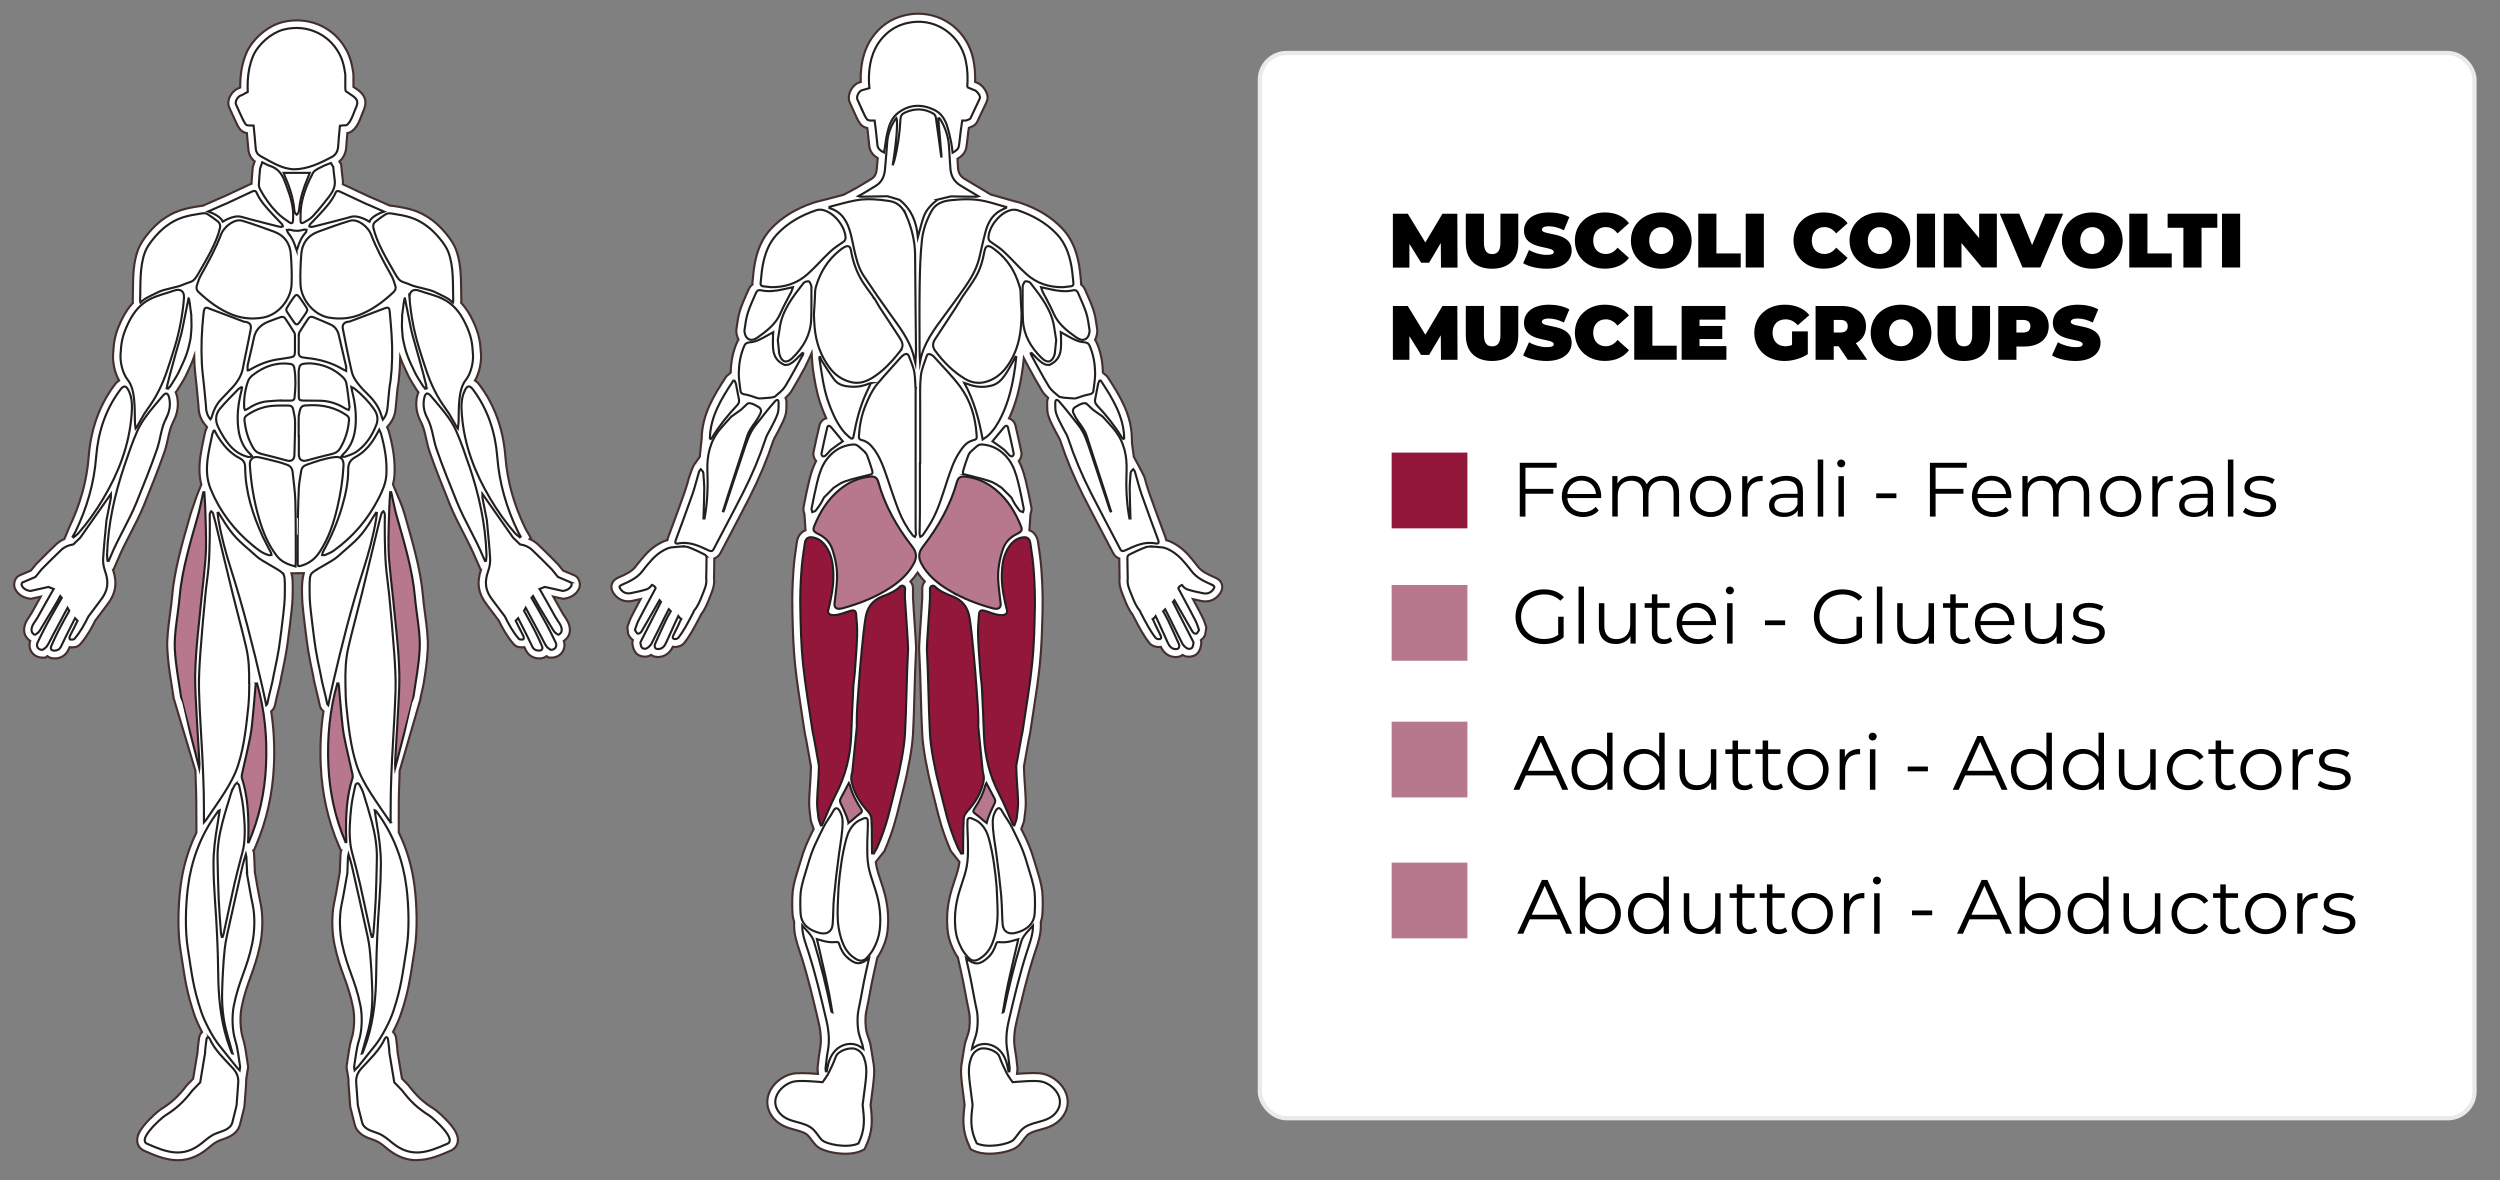 <svg viewBox="0 0 585.35 276.35" xmlns="http://www.w3.org/2000/svg" id="a"><rect x="0" y="0" width="585.35" height="276.35" fill="#808080" stroke="none"/><defs><style>.b,.c,.d,.e,.f{stroke-miterlimit:10;}.b,.c,.e{stroke:#231f20;}.b,.c,.e,.f{stroke-width:.5px;}.b,.d,.f{fill:#fff;}.g,.e{fill:#93173b;}.c,.h{fill:#b7788e;}.d{stroke:#eaeaea;}.f{stroke:#452f2c;}</style></defs><rect ry="6.26" rx="6.26" height="249.41" width="284.39" y="12.41" x="294.99" class="d"></rect><path d="m337.39,62.64l-.04-5.74-2.74,4.61h-1.87l-2.74-4.41v5.55h-3.87v-12.6h3.49l4.11,6.72,4-6.72h3.49l.04,12.6h-3.87Z"></path><path d="m343.2,56.96v-6.93h4.25v6.81c0,1.93.74,2.65,1.93,2.65s1.93-.72,1.93-2.65v-6.81h4.18v6.93c0,3.78-2.27,5.96-6.14,5.96s-6.14-2.18-6.14-5.96Z"></path><path d="m356.63,61.63l1.37-3.1c1.19.7,2.77,1.15,4.16,1.15,1.21,0,1.64-.25,1.64-.68,0-1.58-6.97-.31-6.97-5.01,0-2.34,1.96-4.25,5.87-4.25,1.69,0,3.44.36,4.75,1.1l-1.28,3.08c-1.24-.63-2.41-.94-3.51-.94-1.24,0-1.64.36-1.64.79,0,1.51,6.97.25,6.97,4.9,0,2.3-1.96,4.25-5.87,4.25-2.11,0-4.23-.52-5.49-1.3Z"></path><path d="m368.74,56.33c0-3.87,2.97-6.59,7.02-6.59,2.47,0,4.41.9,5.65,2.52l-2.68,2.39c-.74-.94-1.62-1.48-2.75-1.48-1.76,0-2.95,1.22-2.95,3.15s1.19,3.15,2.95,3.15c1.13,0,2.02-.54,2.75-1.48l2.68,2.4c-1.24,1.62-3.19,2.52-5.65,2.52-4.05,0-7.02-2.72-7.02-6.59Z"></path><path d="m381.86,56.33c0-3.82,3.01-6.59,7.11-6.59s7.11,2.77,7.11,6.59-3.01,6.59-7.11,6.59-7.11-2.77-7.11-6.59Zm9.94,0c0-1.96-1.26-3.15-2.83-3.15s-2.83,1.19-2.83,3.15,1.26,3.15,2.83,3.15,2.83-1.19,2.83-3.15Z"></path><path d="m397.63,50.03h4.25v9.31h5.69v3.29h-9.94v-12.6Z"></path><path d="m408.74,50.03h4.25v12.6h-4.25v-12.6Z"></path><path d="m419.93,56.33c0-3.87,2.97-6.59,7.02-6.59,2.47,0,4.41.9,5.65,2.52l-2.68,2.39c-.74-.94-1.62-1.48-2.75-1.48-1.76,0-2.95,1.22-2.95,3.15s1.19,3.15,2.95,3.15c1.13,0,2.02-.54,2.75-1.48l2.68,2.4c-1.24,1.62-3.19,2.52-5.65,2.52-4.05,0-7.02-2.72-7.02-6.59Z"></path><path d="m433.05,56.33c0-3.82,3.01-6.59,7.11-6.59s7.11,2.77,7.11,6.59-3.01,6.59-7.11,6.59-7.11-2.77-7.11-6.59Zm9.94,0c0-1.96-1.26-3.15-2.83-3.15s-2.83,1.19-2.83,3.15,1.26,3.15,2.83,3.15,2.83-1.19,2.83-3.15Z"></path><path d="m448.82,50.03h4.25v12.6h-4.25v-12.6Z"></path><path d="m467.54,50.03v12.6h-3.49l-4.79-5.73v5.73h-4.14v-12.6h3.49l4.79,5.73v-5.73h4.14Z"></path><path d="m483.06,50.03l-5.33,12.6h-4.18l-5.33-12.6h4.57l3.01,7.36,3.08-7.36h4.18Z"></path><path d="m482.78,56.33c0-3.82,3.01-6.59,7.11-6.59s7.11,2.77,7.11,6.59-3.01,6.59-7.11,6.59-7.11-2.77-7.11-6.59Zm9.94,0c0-1.96-1.26-3.15-2.83-3.15s-2.83,1.19-2.83,3.15,1.26,3.15,2.83,3.15,2.83-1.19,2.83-3.15Z"></path><path d="m498.55,50.03h4.25v9.31h5.69v3.29h-9.94v-12.6Z"></path><path d="m511.22,53.33h-3.69v-3.29h11.63v3.29h-3.69v9.31h-4.25v-9.31Z"></path><path d="m520.26,50.03h4.25v12.6h-4.25v-12.6Z"></path><path d="m337.39,84.24l-.04-5.74-2.74,4.61h-1.87l-2.74-4.41v5.55h-3.87v-12.6h3.49l4.11,6.72,4-6.72h3.49l.04,12.6h-3.87Z"></path><path d="m343.2,78.56v-6.93h4.25v6.81c0,1.93.74,2.65,1.93,2.65s1.93-.72,1.93-2.65v-6.81h4.18v6.93c0,3.78-2.27,5.96-6.14,5.96s-6.14-2.18-6.14-5.96Z"></path><path d="m356.63,83.23l1.37-3.1c1.19.7,2.77,1.15,4.16,1.15,1.21,0,1.64-.25,1.64-.68,0-1.58-6.97-.31-6.97-5.01,0-2.34,1.96-4.25,5.87-4.25,1.69,0,3.44.36,4.75,1.1l-1.28,3.08c-1.24-.63-2.41-.94-3.51-.94-1.24,0-1.64.36-1.64.79,0,1.51,6.97.25,6.97,4.9,0,2.3-1.96,4.25-5.87,4.25-2.11,0-4.23-.52-5.49-1.3Z"></path><path d="m368.74,77.93c0-3.87,2.97-6.59,7.02-6.59,2.47,0,4.41.9,5.65,2.52l-2.68,2.39c-.74-.94-1.62-1.48-2.75-1.48-1.76,0-2.95,1.22-2.95,3.15s1.19,3.15,2.95,3.15c1.13,0,2.02-.54,2.75-1.48l2.68,2.4c-1.24,1.62-3.19,2.52-5.65,2.52-4.05,0-7.02-2.72-7.02-6.59Z"></path><path d="m382.64,71.63h4.25v9.31h5.69v3.29h-9.94v-12.6Z"></path><path d="m404.22,81.03v3.21h-10.48v-12.6h10.25v3.2h-6.07v1.48h5.33v3.06h-5.33v1.66h6.3Z"></path><path d="m419.59,77.59h3.69v5.33c-1.53,1.04-3.64,1.6-5.49,1.6-4.07,0-7.04-2.72-7.04-6.59s2.97-6.59,7.13-6.59c2.48,0,4.48.86,5.76,2.43l-2.72,2.39c-.79-.92-1.71-1.39-2.83-1.39-1.87,0-3.06,1.21-3.06,3.15s1.19,3.15,3.01,3.15c.52,0,1.03-.09,1.55-.31v-3.19Z"></path><path d="m430.5,81.07h-1.15v3.17h-4.25v-12.6h6.07c3.51,0,5.74,1.84,5.74,4.75,0,1.82-.86,3.19-2.38,3.96l2.65,3.89h-4.54l-2.14-3.17Zm.4-6.16h-1.55v2.95h1.55c1.17,0,1.73-.56,1.73-1.48s-.56-1.48-1.73-1.48Z"></path><path d="m438,77.93c0-3.82,3.01-6.59,7.11-6.59s7.11,2.77,7.11,6.59-3.01,6.59-7.11,6.59-7.11-2.77-7.11-6.59Zm9.94,0c0-1.96-1.26-3.15-2.83-3.15s-2.83,1.19-2.83,3.15,1.26,3.15,2.83,3.15,2.83-1.19,2.83-3.15Z"></path><path d="m453.66,78.56v-6.93h4.25v6.81c0,1.93.74,2.65,1.93,2.65s1.93-.72,1.93-2.65v-6.81h4.18v6.93c0,3.78-2.27,5.96-6.14,5.96s-6.14-2.18-6.14-5.96Z"></path><path d="m479.69,76.39c0,2.92-2.23,4.75-5.74,4.75h-1.82v3.1h-4.25v-12.6h6.07c3.51,0,5.74,1.84,5.74,4.75Zm-4.29,0c0-.92-.56-1.48-1.73-1.48h-1.55v2.95h1.55c1.17,0,1.73-.56,1.73-1.48Z"></path><path d="m480.46,83.23l1.37-3.1c1.19.7,2.77,1.15,4.16,1.15,1.21,0,1.64-.25,1.64-.68,0-1.58-6.97-.31-6.97-5.01,0-2.34,1.96-4.25,5.87-4.25,1.69,0,3.44.36,4.75,1.1l-1.28,3.08c-1.24-.63-2.41-.94-3.51-.94-1.24,0-1.64.36-1.64.79,0,1.51,6.97.25,6.97,4.9,0,2.3-1.96,4.25-5.87,4.25-2.11,0-4.23-.52-5.49-1.3Z"></path><rect height="17.74" width="17.74" y="136.97" x="325.84" class="h"></rect><rect height="17.74" width="17.74" y="201.97" x="325.84" class="h"></rect><rect height="17.74" width="17.74" y="168.97" x="325.84" class="h"></rect><rect height="17.74" width="17.74" y="105.97" x="325.84" class="g"></rect><path d="m364.83,144.4h1.28v4.81c-1.19,1.06-2.88,1.6-4.63,1.6-3.83,0-6.64-2.72-6.64-6.41s2.81-6.41,6.66-6.41c1.91,0,3.56.61,4.68,1.82l-.83.85c-1.06-1.04-2.32-1.48-3.8-1.48-3.12,0-5.4,2.21-5.4,5.22s2.29,5.22,5.38,5.22c1.21,0,2.32-.27,3.3-.97v-4.25Z"></path><path d="m369.6,137.34h1.28v13.36h-1.28v-13.36Z"></path><path d="m382.98,141.23v9.47h-1.22v-1.73c-.67,1.15-1.89,1.82-3.4,1.82-2.41,0-4-1.35-4-4.07v-5.49h1.28v5.37c0,2.02,1.04,3.04,2.84,3.04,1.98,0,3.22-1.28,3.22-3.44v-4.97h1.28Z"></path><path d="m391.54,150.12c-.5.45-1.26.67-2,.67-1.78,0-2.77-1.01-2.77-2.75v-5.73h-1.69v-1.08h1.69v-2.07h1.28v2.07h2.88v1.08h-2.88v5.65c0,1.12.58,1.73,1.64,1.73.52,0,1.04-.16,1.41-.49l.45.92Z"></path><path d="m401.77,146.36h-7.92c.14,1.98,1.66,3.29,3.73,3.29,1.15,0,2.18-.41,2.9-1.24l.72.83c-.85,1.01-2.16,1.55-3.66,1.55-2.95,0-4.97-2.02-4.97-4.83s1.96-4.81,4.63-4.81,4.59,1.96,4.59,4.81c0,.11-.02.25-.02.4Zm-7.92-.95h6.72c-.16-1.85-1.51-3.15-3.37-3.15s-3.19,1.3-3.35,3.15Z"></path><path d="m404.1,138.24c0-.49.41-.9.94-.9s.94.4.94.88c0,.52-.4.94-.94.94s-.94-.41-.94-.92Zm.29,2.99h1.28v9.47h-1.28v-9.47Z"></path><path d="m413.25,145.26h4.72v1.12h-4.72v-1.12Z"></path><path d="m434.69,144.4h1.28v4.81c-1.19,1.06-2.88,1.6-4.63,1.6-3.83,0-6.64-2.72-6.64-6.41s2.81-6.41,6.66-6.41c1.91,0,3.56.61,4.68,1.82l-.83.85c-1.06-1.04-2.32-1.48-3.8-1.48-3.12,0-5.4,2.21-5.4,5.22s2.29,5.22,5.38,5.22c1.21,0,2.32-.27,3.29-.97v-4.25Z"></path><path d="m439.45,137.34h1.28v13.36h-1.28v-13.36Z"></path><path d="m452.83,141.23v9.47h-1.22v-1.73c-.67,1.15-1.89,1.82-3.4,1.82-2.41,0-4-1.35-4-4.07v-5.49h1.28v5.37c0,2.02,1.04,3.04,2.84,3.04,1.98,0,3.22-1.28,3.22-3.44v-4.97h1.28Z"></path><path d="m461.4,150.12c-.5.45-1.26.67-2,.67-1.78,0-2.77-1.01-2.77-2.75v-5.73h-1.69v-1.08h1.69v-2.07h1.28v2.07h2.88v1.08h-2.88v5.65c0,1.12.58,1.73,1.64,1.73.52,0,1.04-.16,1.41-.49l.45.92Z"></path><path d="m471.62,146.36h-7.92c.14,1.98,1.66,3.29,3.73,3.29,1.15,0,2.18-.41,2.9-1.24l.72.83c-.85,1.01-2.16,1.55-3.66,1.55-2.95,0-4.97-2.02-4.97-4.83s1.96-4.81,4.63-4.81,4.59,1.96,4.59,4.81c0,.11-.02.25-.02.4Zm-7.92-.95h6.72c-.16-1.85-1.51-3.15-3.37-3.15s-3.19,1.3-3.35,3.15Z"></path><path d="m482.78,141.23v9.47h-1.22v-1.73c-.67,1.15-1.89,1.82-3.4,1.82-2.41,0-4-1.35-4-4.07v-5.49h1.28v5.37c0,2.02,1.04,3.04,2.84,3.04,1.98,0,3.22-1.28,3.22-3.44v-4.97h1.28Z"></path><path d="m485.05,149.62l.58-1.01c.76.59,2.04,1.06,3.37,1.06,1.8,0,2.54-.61,2.54-1.55,0-2.47-6.14-.52-6.14-4.27,0-1.55,1.33-2.7,3.75-2.7,1.22,0,2.56.34,3.35.88l-.56,1.03c-.83-.58-1.82-.81-2.79-.81-1.71,0-2.47.67-2.47,1.57,0,2.56,6.14.63,6.14,4.27,0,1.64-1.44,2.7-3.91,2.7-1.57,0-3.08-.5-3.85-1.17Z"></path><path d="m364.28,181.55h-7.02l-1.51,3.37h-1.39l5.76-12.6h1.31l5.76,12.6h-1.4l-1.51-3.37Zm-.49-1.08l-3.02-6.77-3.03,6.77h6.05Z"></path><path d="m377.56,171.55v13.36h-1.22v-1.87c-.77,1.28-2.09,1.96-3.66,1.96-2.7,0-4.72-1.96-4.72-4.83s2.02-4.81,4.72-4.81c1.51,0,2.81.65,3.6,1.87v-5.69h1.28Zm-1.26,8.62c0-2.21-1.51-3.69-3.51-3.69s-3.53,1.48-3.53,3.69,1.51,3.69,3.53,3.69,3.51-1.48,3.51-3.69Z"></path><path d="m389.76,171.55v13.36h-1.22v-1.87c-.77,1.28-2.09,1.96-3.66,1.96-2.7,0-4.72-1.96-4.72-4.83s2.02-4.81,4.72-4.81c1.51,0,2.81.65,3.6,1.87v-5.69h1.28Zm-1.26,8.62c0-2.21-1.51-3.69-3.51-3.69s-3.53,1.48-3.53,3.69,1.51,3.69,3.53,3.69,3.51-1.48,3.51-3.69Z"></path><path d="m401.86,175.44v9.47h-1.22v-1.73c-.67,1.15-1.89,1.82-3.4,1.82-2.41,0-4-1.35-4-4.07v-5.49h1.28v5.37c0,2.02,1.04,3.04,2.84,3.04,1.98,0,3.22-1.28,3.22-3.44v-4.97h1.28Z"></path><path d="m410.43,184.34c-.5.45-1.26.67-2,.67-1.78,0-2.77-1.01-2.77-2.75v-5.73h-1.69v-1.08h1.69v-2.07h1.28v2.07h2.88v1.08h-2.88v5.65c0,1.12.58,1.73,1.64,1.73.52,0,1.04-.16,1.41-.49l.45.92Z"></path><path d="m417.48,184.34c-.5.45-1.26.67-2,.67-1.78,0-2.77-1.01-2.77-2.75v-5.73h-1.69v-1.08h1.69v-2.07h1.28v2.07h2.88v1.08h-2.88v5.65c0,1.12.58,1.73,1.64,1.73.52,0,1.04-.16,1.41-.49l.45.92Z"></path><path d="m418.51,180.18c0-2.81,2.05-4.81,4.83-4.81s4.81,2,4.81,4.81-2.03,4.83-4.81,4.83-4.83-2.02-4.83-4.83Zm8.34,0c0-2.21-1.5-3.69-3.51-3.69s-3.53,1.48-3.53,3.69,1.51,3.69,3.53,3.69,3.51-1.48,3.51-3.69Z"></path><path d="m435.52,175.37v1.24c-.11,0-.22-.02-.31-.02-1.98,0-3.19,1.26-3.19,3.49v4.83h-1.28v-9.47h1.22v1.85c.59-1.26,1.8-1.93,3.55-1.93Z"></path><path d="m437.53,172.45c0-.49.41-.9.94-.9s.94.4.94.88c0,.52-.4.94-.94.94s-.94-.41-.94-.92Zm.29,2.99h1.28v9.47h-1.28v-9.47Z"></path><path d="m446.68,179.48h4.72v1.12h-4.72v-1.12Z"></path><path d="m467.14,181.55h-7.02l-1.51,3.37h-1.39l5.76-12.6h1.31l5.76,12.6h-1.4l-1.51-3.37Zm-.49-1.08l-3.02-6.77-3.03,6.77h6.05Z"></path><path d="m480.43,171.55v13.36h-1.22v-1.87c-.77,1.28-2.09,1.96-3.66,1.96-2.7,0-4.72-1.96-4.72-4.83s2.02-4.81,4.72-4.81c1.51,0,2.81.65,3.6,1.87v-5.69h1.28Zm-1.26,8.62c0-2.21-1.51-3.69-3.51-3.69s-3.53,1.48-3.53,3.69,1.51,3.69,3.53,3.69,3.51-1.48,3.51-3.69Z"></path><path d="m492.63,171.55v13.36h-1.22v-1.87c-.77,1.28-2.09,1.96-3.66,1.96-2.7,0-4.72-1.96-4.72-4.83s2.02-4.81,4.72-4.81c1.51,0,2.81.65,3.6,1.87v-5.69h1.28Zm-1.26,8.62c0-2.21-1.51-3.69-3.51-3.69s-3.53,1.48-3.53,3.69,1.51,3.69,3.53,3.69,3.51-1.48,3.51-3.69Z"></path><path d="m504.73,175.44v9.47h-1.22v-1.73c-.67,1.15-1.89,1.82-3.4,1.82-2.41,0-4-1.35-4-4.07v-5.49h1.28v5.37c0,2.02,1.04,3.04,2.84,3.04,1.98,0,3.22-1.28,3.22-3.44v-4.97h1.28Z"></path><path d="m507.35,180.18c0-2.83,2.05-4.81,4.88-4.81,1.6,0,2.95.63,3.71,1.87l-.95.65c-.65-.95-1.66-1.4-2.75-1.4-2.07,0-3.58,1.48-3.58,3.69s1.51,3.69,3.58,3.69c1.1,0,2.11-.43,2.75-1.39l.95.65c-.76,1.22-2.11,1.87-3.71,1.87-2.83,0-4.88-2-4.88-4.83Z"></path><path d="m523.54,184.34c-.5.45-1.26.67-2,.67-1.78,0-2.77-1.01-2.77-2.75v-5.73h-1.69v-1.08h1.69v-2.07h1.28v2.07h2.88v1.08h-2.88v5.65c0,1.12.58,1.73,1.64,1.73.52,0,1.04-.16,1.41-.49l.45.92Z"></path><path d="m524.56,180.18c0-2.81,2.05-4.81,4.83-4.81s4.81,2,4.81,4.81-2.03,4.83-4.81,4.83-4.83-2.02-4.83-4.83Zm8.34,0c0-2.21-1.5-3.69-3.51-3.69s-3.53,1.48-3.53,3.69,1.51,3.69,3.53,3.69,3.51-1.48,3.51-3.69Z"></path><path d="m541.57,175.37v1.24c-.11,0-.22-.02-.31-.02-1.98,0-3.19,1.26-3.19,3.49v4.83h-1.28v-9.47h1.22v1.85c.59-1.26,1.8-1.93,3.55-1.93Z"></path><path d="m542.63,183.83l.58-1.01c.76.59,2.04,1.06,3.37,1.06,1.8,0,2.54-.61,2.54-1.55,0-2.47-6.14-.52-6.14-4.27,0-1.55,1.33-2.7,3.75-2.7,1.22,0,2.56.34,3.35.88l-.56,1.03c-.83-.58-1.82-.81-2.79-.81-1.71,0-2.47.67-2.47,1.57,0,2.56,6.14.63,6.14,4.27,0,1.64-1.44,2.7-3.91,2.7-1.57,0-3.08-.5-3.85-1.17Z"></path><path d="m365.19,215.25h-7.02l-1.51,3.37h-1.39l5.76-12.6h1.31l5.76,12.6h-1.4l-1.51-3.37Zm-.49-1.08l-3.02-6.77-3.03,6.77h6.05Z"></path><path d="m379.51,213.89c0,2.86-2.02,4.83-4.72,4.83-1.57,0-2.88-.68-3.66-1.96v1.87h-1.22v-13.36h1.28v5.69c.79-1.22,2.09-1.87,3.6-1.87,2.7,0,4.72,1.94,4.72,4.81Zm-1.28,0c0-2.21-1.53-3.69-3.53-3.69s-3.53,1.48-3.53,3.69,1.51,3.69,3.53,3.69,3.53-1.48,3.53-3.69Z"></path><path d="m390.76,205.26v13.36h-1.22v-1.87c-.77,1.28-2.09,1.96-3.66,1.96-2.7,0-4.72-1.96-4.72-4.83s2.02-4.81,4.72-4.81c1.51,0,2.81.65,3.6,1.87v-5.69h1.28Zm-1.26,8.62c0-2.21-1.51-3.69-3.51-3.69s-3.53,1.48-3.53,3.69,1.51,3.69,3.53,3.69,3.51-1.48,3.51-3.69Z"></path><path d="m402.86,209.15v9.47h-1.22v-1.73c-.67,1.15-1.89,1.82-3.4,1.82-2.41,0-4-1.35-4-4.07v-5.49h1.28v5.37c0,2.02,1.04,3.04,2.84,3.04,1.98,0,3.22-1.28,3.22-3.44v-4.97h1.28Z"></path><path d="m411.43,218.04c-.5.45-1.26.67-2,.67-1.78,0-2.77-1.01-2.77-2.75v-5.73h-1.69v-1.08h1.69v-2.07h1.28v2.07h2.88v1.08h-2.88v5.65c0,1.12.58,1.73,1.64,1.73.52,0,1.04-.16,1.41-.49l.45.92Z"></path><path d="m418.48,218.04c-.5.45-1.26.67-2,.67-1.78,0-2.77-1.01-2.77-2.75v-5.73h-1.69v-1.08h1.69v-2.07h1.28v2.07h2.88v1.08h-2.88v5.65c0,1.12.58,1.73,1.64,1.73.52,0,1.04-.16,1.41-.49l.45.92Z"></path><path d="m419.51,213.89c0-2.81,2.05-4.81,4.83-4.81s4.81,2,4.81,4.81-2.03,4.83-4.81,4.83-4.83-2.02-4.83-4.83Zm8.34,0c0-2.21-1.5-3.69-3.51-3.69s-3.53,1.48-3.53,3.69,1.51,3.69,3.53,3.69,3.51-1.48,3.51-3.69Z"></path><path d="m436.52,209.08v1.24c-.11,0-.22-.02-.31-.02-1.98,0-3.19,1.26-3.19,3.49v4.83h-1.28v-9.47h1.22v1.85c.59-1.26,1.8-1.93,3.55-1.93Z"></path><path d="m438.53,206.16c0-.49.41-.9.94-.9s.94.4.94.88c0,.52-.4.94-.94.94s-.94-.41-.94-.92Zm.29,2.99h1.28v9.47h-1.28v-9.47Z"></path><path d="m447.68,213.18h4.72v1.12h-4.72v-1.12Z"></path><path d="m468.14,215.25h-7.02l-1.51,3.37h-1.39l5.76-12.6h1.31l5.76,12.6h-1.4l-1.51-3.37Zm-.49-1.08l-3.02-6.77-3.03,6.77h6.05Z"></path><path d="m482.47,213.89c0,2.86-2.02,4.83-4.72,4.83-1.57,0-2.88-.68-3.66-1.96v1.87h-1.22v-13.36h1.28v5.69c.79-1.22,2.09-1.87,3.6-1.87,2.7,0,4.72,1.94,4.72,4.81Zm-1.28,0c0-2.21-1.53-3.69-3.53-3.69s-3.53,1.48-3.53,3.69,1.51,3.69,3.53,3.69,3.53-1.48,3.53-3.69Z"></path><path d="m493.72,205.26v13.36h-1.22v-1.87c-.77,1.28-2.09,1.96-3.66,1.96-2.7,0-4.72-1.96-4.72-4.83s2.02-4.81,4.72-4.81c1.51,0,2.81.65,3.6,1.87v-5.69h1.28Zm-1.26,8.62c0-2.21-1.51-3.69-3.51-3.69s-3.53,1.48-3.53,3.69,1.51,3.69,3.53,3.69,3.51-1.48,3.51-3.69Z"></path><path d="m505.82,209.15v9.47h-1.22v-1.73c-.67,1.15-1.89,1.82-3.4,1.82-2.41,0-4-1.35-4-4.07v-5.49h1.28v5.37c0,2.02,1.04,3.04,2.84,3.04,1.98,0,3.22-1.28,3.22-3.44v-4.97h1.28Z"></path><path d="m508.44,213.89c0-2.83,2.05-4.81,4.88-4.81,1.6,0,2.95.63,3.71,1.87l-.95.65c-.65-.95-1.66-1.4-2.75-1.4-2.07,0-3.58,1.48-3.58,3.69s1.51,3.69,3.58,3.69c1.1,0,2.11-.43,2.75-1.39l.95.65c-.76,1.22-2.11,1.87-3.71,1.87-2.83,0-4.88-2-4.88-4.83Z"></path><path d="m524.63,218.04c-.5.45-1.26.67-2,.67-1.78,0-2.77-1.01-2.77-2.75v-5.73h-1.69v-1.08h1.69v-2.07h1.28v2.07h2.88v1.08h-2.88v5.65c0,1.12.58,1.73,1.64,1.73.52,0,1.04-.16,1.41-.49l.45.92Z"></path><path d="m525.65,213.89c0-2.81,2.05-4.81,4.83-4.81s4.81,2,4.81,4.81-2.03,4.83-4.81,4.83-4.83-2.02-4.83-4.83Zm8.34,0c0-2.21-1.5-3.69-3.51-3.69s-3.53,1.48-3.53,3.69,1.51,3.69,3.53,3.69,3.51-1.48,3.51-3.69Z"></path><path d="m542.66,209.08v1.24c-.11,0-.22-.02-.31-.02-1.98,0-3.19,1.26-3.19,3.49v4.83h-1.28v-9.47h1.22v1.85c.59-1.26,1.8-1.93,3.55-1.93Z"></path><path d="m543.72,217.54l.58-1.01c.76.59,2.04,1.06,3.37,1.06,1.8,0,2.54-.61,2.54-1.55,0-2.47-6.14-.52-6.14-4.27,0-1.55,1.33-2.7,3.75-2.7,1.22,0,2.56.34,3.35.88l-.56,1.03c-.83-.58-1.82-.81-2.79-.81-1.71,0-2.47.67-2.47,1.57,0,2.56,6.14.63,6.14,4.27,0,1.64-1.44,2.7-3.91,2.7-1.57,0-3.08-.5-3.85-1.17Z"></path><path d="m357.17,109.51v4.95h6.52v1.15h-6.52v5.35h-1.33v-12.6h8.64v1.15h-7.31Z"></path><path d="m374.89,116.62h-7.92c.14,1.98,1.66,3.29,3.73,3.29,1.15,0,2.18-.41,2.9-1.24l.72.83c-.85,1.01-2.16,1.55-3.66,1.55-2.95,0-4.97-2.02-4.97-4.83s1.96-4.81,4.63-4.81,4.59,1.96,4.59,4.81c0,.11-.02.25-.02.4Zm-7.92-.95h6.72c-.16-1.85-1.51-3.15-3.37-3.15s-3.19,1.3-3.35,3.15Z"></path><path d="m393.14,115.47v5.49h-1.28v-5.37c0-2-1.01-3.03-2.72-3.03-1.94,0-3.17,1.26-3.17,3.42v4.97h-1.28v-5.37c0-2-1.01-3.03-2.74-3.03-1.93,0-3.17,1.26-3.17,3.42v4.97h-1.28v-9.47h1.22v1.73c.67-1.13,1.89-1.8,3.48-1.8s2.79.67,3.37,2c.68-1.22,2.04-2,3.75-2,2.3,0,3.82,1.33,3.82,4.05Z"></path><path d="m395.69,116.22c0-2.81,2.05-4.81,4.83-4.81s4.81,2,4.81,4.81-2.03,4.83-4.81,4.83-4.83-2.02-4.83-4.83Zm8.34,0c0-2.21-1.5-3.69-3.51-3.69s-3.53,1.48-3.53,3.69,1.51,3.69,3.53,3.69,3.51-1.48,3.51-3.69Z"></path><path d="m412.7,111.42v1.24c-.11,0-.22-.02-.31-.02-1.98,0-3.19,1.26-3.19,3.49v4.83h-1.28v-9.47h1.22v1.85c.59-1.26,1.8-1.93,3.55-1.93Z"></path><path d="m422.14,115.09v5.87h-1.22v-1.48c-.58.97-1.69,1.57-3.26,1.57-2.14,0-3.46-1.12-3.46-2.75,0-1.46.94-2.68,3.66-2.68h3.01v-.58c0-1.62-.92-2.5-2.68-2.5-1.22,0-2.38.43-3.15,1.12l-.58-.96c.95-.81,2.36-1.28,3.85-1.28,2.45,0,3.83,1.22,3.83,3.67Zm-1.28,3.02v-1.55h-2.97c-1.84,0-2.43.72-2.43,1.69,0,1.1.88,1.78,2.39,1.78s2.5-.68,3.01-1.93Z"></path><path d="m425.61,107.6h1.28v13.36h-1.28v-13.36Z"></path><path d="m430.16,108.5c0-.49.41-.9.94-.9s.94.4.94.88c0,.52-.4.94-.94.94s-.94-.41-.94-.92Zm.29,2.99h1.28v9.47h-1.28v-9.47Z"></path><path d="m439.3,115.52h4.72v1.12h-4.72v-1.12Z"></path><path d="m453.2,109.51v4.95h6.52v1.15h-6.52v5.35h-1.33v-12.6h8.64v1.15h-7.31Z"></path><path d="m470.91,116.62h-7.92c.14,1.98,1.66,3.29,3.73,3.29,1.15,0,2.18-.41,2.9-1.24l.72.83c-.85,1.01-2.16,1.55-3.66,1.55-2.95,0-4.97-2.02-4.97-4.83s1.96-4.81,4.63-4.81,4.59,1.96,4.59,4.81c0,.11-.02.25-.02.4Zm-7.92-.95h6.72c-.16-1.85-1.51-3.15-3.37-3.15s-3.19,1.3-3.35,3.15Z"></path><path d="m489.17,115.47v5.49h-1.28v-5.37c0-2-1.01-3.03-2.72-3.03-1.94,0-3.17,1.26-3.17,3.42v4.97h-1.28v-5.37c0-2-1.01-3.03-2.74-3.03-1.93,0-3.17,1.26-3.17,3.42v4.97h-1.28v-9.47h1.22v1.73c.67-1.13,1.89-1.8,3.47-1.8s2.79.67,3.37,2c.68-1.22,2.04-2,3.75-2,2.3,0,3.82,1.33,3.82,4.05Z"></path><path d="m491.72,116.22c0-2.81,2.05-4.81,4.83-4.81s4.81,2,4.81,4.81-2.03,4.83-4.81,4.83-4.83-2.02-4.83-4.83Zm8.34,0c0-2.21-1.5-3.69-3.51-3.69s-3.53,1.48-3.53,3.69,1.51,3.69,3.53,3.69,3.51-1.48,3.51-3.69Z"></path><path d="m508.73,111.42v1.24c-.11,0-.22-.02-.31-.02-1.98,0-3.19,1.26-3.19,3.49v4.83h-1.28v-9.47h1.22v1.85c.59-1.26,1.8-1.93,3.55-1.93Z"></path><path d="m518.16,115.09v5.87h-1.22v-1.48c-.58.97-1.69,1.57-3.26,1.57-2.14,0-3.46-1.12-3.46-2.75,0-1.46.94-2.68,3.66-2.68h3.01v-.58c0-1.62-.92-2.5-2.68-2.5-1.22,0-2.38.43-3.15,1.12l-.58-.96c.95-.81,2.36-1.28,3.85-1.28,2.45,0,3.83,1.22,3.83,3.67Zm-1.28,3.02v-1.55h-2.97c-1.84,0-2.43.72-2.43,1.69,0,1.1.88,1.78,2.39,1.78s2.5-.68,3.01-1.93Z"></path><path d="m521.64,107.6h1.28v13.36h-1.28v-13.36Z"></path><path d="m525.16,119.88l.58-1.01c.76.59,2.04,1.06,3.37,1.06,1.8,0,2.54-.61,2.54-1.55,0-2.47-6.14-.52-6.14-4.27,0-1.55,1.33-2.7,3.75-2.7,1.22,0,2.56.34,3.35.88l-.56,1.03c-.83-.58-1.82-.81-2.79-.81-1.71,0-2.47.67-2.47,1.57,0,2.56,6.14.63,6.14,4.27,0,1.64-1.44,2.7-3.91,2.7-1.57,0-3.08-.5-3.85-1.17Z"></path><path d="m231.75,270.13c-1.54,0-2.85-.25-3.87-.74l-.59-.29-.28-.6c-1.81-3.85-1.55-6.5-1.16-9.8-.19-1.43-.41-3.09-.6-4.74v-.07c-.16-1.34-.33-2.81-.17-4.33l.69-4.33c.03-.13.05-.25.07-.36.05-.26.09-.53.18-.82.1-.34.22-.67.33-1.01.13-.39.26-.77.38-1.16.39-1.32.45-3.65.14-5.08-.34-1.59-.59-2.95-.84-4.27-.28-1.51-.54-2.93-.93-4.65l-.83-3.71c-.2-.27-.36-.5-.44-.65-1.11-1.95-1.75-3.8-1.95-5.66-.35-3.24-.02-6.44,1.01-9.78.24-.8.47-1.49.68-2.12.52-1.57.89-2.68,1.08-4.14l-2.04-2.58c-2-4.65-2.73-7.65-3.58-11.13-.24-.98-.49-2.01-.78-3.13-1.23-4.73-2.15-9.85-2.32-13.05-.16-2.92-.26-6.41-.35-9.78-.1-3.5-.2-7.12-.37-10.11-.03-.54.11-2.82.47-8.06.12-1.73.25-3.7.26-3.98v-1.87c-.02-.2-.02-.39,0-.56.06-.54.27-1.03.6-1.41-.64-.67-1.2-1.36-1.69-2.08-.49.73-1.04,1.42-1.68,2.08.33.38.55.87.6,1.41.02.22.02.42,0,.57v1.92c0,.23.13,2.2.25,3.93.36,5.25.5,7.52.47,8.06-.17,2.99-.27,6.61-.37,10.11-.09,3.37-.19,6.86-.35,9.78-.18,3.2-1.09,8.32-2.32,13.05-.29,1.12-.54,2.14-.78,3.13-.84,3.47-1.57,6.48-3.58,11.13l-2.04,2.58c.19,1.46.56,2.57,1.08,4.14.21.63.44,1.32.68,2.12,1.03,3.34,1.36,6.54,1.01,9.78-.2,1.86-.84,3.71-1.95,5.66-.09.15-.24.38-.44.65l-.83,3.71c-.39,1.72-.65,3.14-.93,4.65-.24,1.32-.5,2.69-.84,4.27-.31,1.43-.24,3.76.14,5.08.11.39.25.78.38,1.17.11.33.23.67.33,1,.09.29.14.56.18.82.02.11.04.22.07.36l.69,4.33c.16,1.52-.01,3-.17,4.33v.07c-.2,1.65-.41,3.31-.61,4.74.39,3.29.65,5.95-1.16,9.8l-.28.6-.59.29c-1.02.49-2.32.74-3.87.74-2.05,0-5.59-.54-6.96-2.04-.37-.4-.67-.81-.97-1.21-.27-.37-.53-.72-.79-.98-.7-.73-1.78-1.02-3.03-1.36-1.65-.45-3.52-.96-4.99-2.62-1.52-1.73-1.94-3.9-1.16-5.93.83-2.15,2.95-3.97,5.29-4.54.56-.14,1.31-.2,2.35-.2,1.29,0,2.78.1,3.85.19l-.04-.44s-.01-.09-.02-.14c-.03-.23-.08-.57-.03-.97.04-.32.07-.63.11-.95.11-1.02.23-2.08.43-3.15.37-1.92.27-3.96-.31-6.42-1.23-5.28-2.51-10.74-4.21-15.99-.09-.27-.18-.55-.28-.83-.58-1.74-1.25-3.71-1.24-5.85v-.89c-.22-.62-.32-1.2-.36-1.67-.1-1.17-.14-3.94.02-5.37.19-1.74.72-3.47,1.24-5.14.17-.54.34-1.09.5-1.65.98-3.43,1.8-5.09,2.92-7.37.08-.17.17-.34.26-.52l-.08-.23c-.05-.14-.11-.29-.16-.43-.17-.43-.39-.97-.47-1.59l-.04-.29c-.17-1.28-.34-2.61-.31-3.98.03-1.28.12-2.57.21-3.81.1-1.43.19-2.78.21-4.15v-.19s-1.14-6.32-1.14-6.32l-.07-.33c-.1-.44-.2-.89-.27-1.37-.22-1.51-.45-3.02-.69-4.52-.57-3.69-1.16-7.51-1.55-11.3-.44-4.21-.54-8.48-.63-12.6v-.55c-.07-2.5,0-5.24.23-8.62.16-2.45.51-4.89.83-6.95.21-1.34.94-2.3,2.01-2.71-.04-.51-.25-3.82-.25-3.82l-.03-.09c-.11-.3-.3-.85-.17-1.52l.15-.75c.36-1.82.73-3.71,1.2-5.57.37-1.48.82-3.02,1.58-4.46-.49-.57-.74-1.38-.59-2.11.46-2.24.91-4.27,1.38-6.2.21-.86.81-1.49,1.58-1.7-.54-1.17-.97-2.31-1.34-3.38-.96-2.77-1.39-5.6-1.81-8.34-.1-.66-.26-3.55-.26-3.55,0,0-1.22,2.7-1.58,3.37-.98,1.79-1.99,3.65-3.1,5.46-.38.63-.9,1.17-1.43,1.66.15.34.22.7.21,1.04,0,.2,0,.41,0,.62,0,.77,0,1.64-.28,2.54-.33,1.02-.8,1.94-1.26,2.82-.15.28-.29.57-.43.85-.16.32-.33.63-.51.94-.24.43-.47.83-.59,1.19-1.44,4.36-3.28,8.75-5.46,13.06-1.4,2.76-2.86,5.53-4.27,8.22-.87,1.66-1.75,3.32-2.62,4.99-.41.8-.98,1.16-1.47,1.33,0,1.18-.03,2.36-.05,3.51l-.02,1.05c.21,1.64-.4,3.11-.89,4.3-.08.2-.16.4-.24.6-.49,1.26-1.04,2.58-1.96,3.75-.04.11-.09.22-.15.34l-.45.85c-.46.87-.94,1.78-1.45,2.66-.61,1.05-1.2,1.93-1.79,2.68-.57.73-1.53.99-2.23.99-.17,0-.33-.01-.48-.04-.75,1.5-1.87,2.3-3.34,2.38-.06,0-.12,0-.18,0-.72,0-1.23-.23-1.59-.49-.04.02-.08.05-.11.07-.38.23-.84.34-1.34.34-.36,0-1.27-.07-1.94-.72-.69-.67-.85-1.58-.94-2.12-.07-.4-.02-.76.06-1.05-.52-.35-1.03-1.26-1.06-1.31l-.22-1.7c.09-.23.16-.46.24-.68.17-.52.35-1.05.62-1.58.63-1.26,1.3-2.51,1.95-3.72l.32-.6c-.55.13-1.95.42-1.95.42-.32.07-.65.1-.96.1-1.3,0-2.47-.6-3.29-1.68-.21-.28-.86-1.14-.58-2.23.28-1.09,1.24-1.51,1.6-1.67,1.63-.72,3.18-1.4,4.1-2.68.33-.46.69-.88,1.03-1.29l.32-.38c1.15-1.4,2.78-3.14,5.24-4.16.27-.11.53-.19.75-.24.04-.22.1-.45.19-.69.34-.93.69-1.86,1.03-2.79.96-2.59,1.95-5.27,2.87-7.92.36-1.03.65-2.09.96-3.21.18-.65.99-2.8,1.17-3.01l1.36-1.89.45-4.33c.09-5.44,2.67-9.79,5.79-14.52l1-.85c.05-2.61.53-4.92,1.46-7.06.1-.24.23-.46.37-.65-.12-.24-.23-.5-.31-.78-.14-.5-.28-1.1-.17-1.78.05-.29.09-.59.13-.89.16-1.09.33-2.23.69-3.37.43-1.34.99-2.62,1.54-3.86.15-.33.3-.67.44-1,.25-.58.58-.97.93-1.24-.01-.17,0-.35.01-.54.05-.4.09-.8.13-1.21.09-.93.18-1.88.36-2.85.65-3.66,1.88-6.34,3.87-8.46,2.55-2.72,5.8-4.71,9.92-6.1.46-.15,1.85-.5,1.85-.5l1.4-.35c.63-.16,1.26-.33,1.88-.49.63-.17,1.28-.34,1.93-.51l2.85-1.53c.14-.07.24-.13.35-.19l.95-.57c.82-.48,1.66-.98,2.46-1.49.46-.3,1.01-.82,1.16-2.28.09-.83.16-1.68.22-2.52-.77-.46-1.8-1.3-1.98-2.85-.07-.57-.12-1.15-.18-1.72-.06-.65-.12-1.3-.21-1.95l-.07-.53c-.6-.12-1.23-.43-1.65-.99-.44-.59-.73-1.22-.99-1.77l-.06-.13c-.45-.96-.88-1.92-1.31-2.89l-.07-.15c-.43-.96-.28-2.17.39-3.24.55-.87,1.31-1.43,2.15-1.6-.02-.55-.02-1.09,0-1.61.18-4.65,1.66-8.22,4.53-10.94,1.97-1.86,4.43-2.99,7.32-3.35.54-.07,1.08-.1,1.62-.1,6.21,0,11.5,4.33,12.85,10.53.37,1.72.53,3.51.47,5.45l.11.05c1.5.4,2.85,2.28,2.81,3.63v.27s-.09.26-.09.26c-.05.17-.11.4-.23.65-.65,1.38-1.3,2.76-1.96,4.14-.14.32-.39.89-1.02,1.26-.35.2-.68.32-.95.42-.05.02-.09.03-.14.05l-.15,1.03c-.07.46-.11.93-.16,1.4-.08.71-.15,1.45-.29,2.2-.26,1.43-1.32,2.19-2.07,2.63.05.66.09,1.32.12,1.97.06,1.25.51,2.08,1.46,2.67.81.51,1.64.99,2.47,1.48.38.22.76.45,1.14.67l2.55,1.55c.89.23,1.76.49,2.61.74.49.14.99.29,1.48.43l1.48.42s.94.22,1.37.36c4.12,1.39,7.37,3.38,9.92,6.1,1.99,2.11,3.21,4.8,3.87,8.46.17.96.27,1.92.36,2.84.04.41.15,1.59.14,1.76.35.27.68.66.93,1.24.15.34.3.67.44,1.01.55,1.24,1.11,2.51,1.54,3.85.36,1.14.53,2.28.69,3.37.04.3.09.59.13.89.11.67-.02,1.28-.17,1.78-.08.28-.18.54-.31.78.14.2.26.41.37.65.93,2.14,1.41,4.45,1.46,7.06l1,.85c3.11,4.72,5.7,9.08,5.79,14.52l.02,1.1.44,3.24s2.35,4.24,2.53,4.89c.31,1.12.59,2.17.95,3.21.92,2.65,1.92,5.33,2.88,7.93.34.93.69,1.85,1.03,2.78.09.24.15.47.19.69.22.06.48.13.75.24,2.46,1.02,4.1,2.76,5.24,4.16l.32.39c.34.41.69.83,1.03,1.29.93,1.28,2.47,1.96,4.11,2.68.36.16,1.32.58,1.6,1.67.28,1.08-.37,1.94-.58,2.23-.82,1.08-1.98,1.68-3.29,1.68h0c-.31,0-.64-.03-.96-.1l-.3-.06c-.54-.11-1.09-.23-1.65-.36l.34.63c.64,1.2,1.31,2.45,1.93,3.69.27.53.45,1.07.62,1.59.07.22.15.44.23.67,0,0-.27,1.8-.3,1.85-.18.32-.45.81-.97,1.16.08.29.13.63.06,1.02-.1.57-.25,1.48-.95,2.15-.66.64-1.57.71-1.94.71-.5,0-.96-.12-1.34-.34-.04-.02-.07-.04-.11-.07-.35.26-.87.49-1.59.49-.06,0-.12,0-.18,0-1.47-.08-2.59-.88-3.34-2.38-.16.03-.32.04-.48.04-.7,0-1.65-.26-2.23-.99-.6-.76-1.18-1.63-1.79-2.68-.52-.89-1-1.8-1.46-2.68l-.44-.83c-.06-.12-.11-.23-.16-.34-.91-1.17-1.47-2.49-1.96-3.75-.08-.2-.16-.4-.24-.6-.49-1.19-1.09-2.66-.89-4.3l-.02-1.02c-.03-1.16-.05-2.35-.05-3.54-.48-.17-1.05-.53-1.47-1.33-.87-1.68-1.75-3.35-2.63-5.03-1.41-2.67-2.86-5.44-4.25-8.18-2.19-4.31-4.02-8.71-5.46-13.06-.12-.35-.35-.76-.59-1.19-.18-.31-.35-.62-.51-.94-.14-.28-.28-.57-.43-.85-.46-.89-.93-1.81-1.26-2.83-.29-.9-.28-1.77-.28-2.54,0-.21,0-.42,0-.63-.01-.34.06-.7.21-1.04-.53-.49-1.05-1.03-1.43-1.66-1.11-1.82-2.12-3.67-3.1-5.47-.36-.67-1.13-2.07-1.15-2.11,0,0-.16,1.52-.23,2.02-.67,4.97-1.67,8.7-3.23,12.03.73.23,1.3.85,1.5,1.67.46,1.93.91,3.95,1.38,6.2.15.73-.1,1.54-.59,2.11.76,1.44,1.21,2.98,1.58,4.46.46,1.85.83,3.74,1.2,5.57l.15.75c.13.67-.06,1.22-.17,1.52l-.03.1s-.2,3.31-.25,3.81c1.06.41,1.8,1.37,2.01,2.71.32,2.07.67,4.51.83,6.95.22,3.38.3,6.12.24,8.62v.54c-.11,4.13-.2,8.39-.64,12.6-.39,3.79-.98,7.61-1.55,11.3-.23,1.51-.47,3.02-.69,4.53-.07.48-.17.93-.27,1.37l-.07.32-1.14,6.32v.19c.02,1.37.11,2.72.21,4.15.09,1.24.17,2.52.21,3.81.04,1.37-.14,2.69-.3,3.97l-.04.3c-.08.62-.29,1.16-.47,1.59-.06.14-.11.29-.16.43l-.08.23c.09.18.17.35.26.52,1.13,2.29,1.94,3.94,2.92,7.38.16.56.33,1.11.5,1.65.51,1.67,1.05,3.41,1.24,5.14.16,1.43.12,4.2.02,5.37-.04.48-.14,1.06-.36,1.67v.89c.02,2.14-.65,4.11-1.23,5.85-.09.28-.19.56-.28.83-1.7,5.25-2.98,10.71-4.21,15.99-.57,2.46-.67,4.5-.31,6.42.2,1.06.32,2.12.43,3.15.03.31.07.63.11.94.05.4,0,.74-.03.97,0,.05-.01.09-.02.14l-.04.44c1.06-.09,2.56-.19,3.85-.19,1.04,0,1.78.06,2.35.2,2.34.57,4.46,2.39,5.29,4.54.78,2.04.36,4.2-1.16,5.93-1.46,1.67-3.34,2.18-4.99,2.62-1.25.34-2.32.63-3.03,1.36-.26.27-.51.61-.79.98-.3.4-.6.81-.97,1.21-1.37,1.5-4.91,2.04-6.96,2.04h0Z" class="f"></path><path d="m212.24,50.54c-.75-1.79-1.9-3.16-4.02-3.48-2.59-.39-5.19-.62-7.78-.16-2.1.37-4.16,1.01-6.24,1.53,0,.1,0,.2,0,.29,3.06.91,4.28,3.32,5,6.11.28,1.06.47,2.15.71,3.22.51,2.26,1,4.56,2.3,6.51,2.09,3.16,4.26,6.28,6.48,9.36,1.99,2.76,4.04,5.46,5.06,8.77.21.69.35,1.41.57,2.28.06-1.15.16-2.13.15-3.11-.06-7.39-.17-14.78-.21-22.18-.02-3.21-.8-6.23-2.02-9.15Z" class="b"></path><path d="m222.68,46.87c-1.93.2-3.61.79-4.6,2.59-1.15,2.09-1.95,4.36-2.21,6.68-.39,3.54-.48,7.12-.54,10.69-.08,5.12-.03,10.25-.02,15.38,0,.82.08,1.63.12,2.45.77-4.23,3.27-7.51,5.72-10.82,1.52-2.06,3.05-4.12,4.52-6.22,1.54-2.19,2.93-4.48,3.59-7.12.5-2.03.91-4.08,1.45-6.1.53-2.02,1.44-3.84,3.31-4.98.49-.3,1.03-.5,1.55-.75,0-.06.01-.13.02-.19-1.62-.45-3.22-.97-4.85-1.35-2.66-.62-5.35-.54-8.04-.26Z" class="b"></path><path d="m215.39,120.01c0,1.68-.06,3.37-.08,5.05,0,.2.12.41.18.61.19-.12.45-.2.57-.37.67-.99,1.34-1.97,1.93-3,1.76-3.07,2.69-6.46,3.8-9.78.77-2.3,1.51-4.62,2.87-6.66.77-1.16,1.57-2.31,3.04-2.73,1.02-.29,1.03-.32.96-1.39-.29-4.1-1.42-7.96-3.88-11.25-1.86-2.49-4.09-4.71-6.17-7.03-.17-.19-.43-.33-.67-.45-.4-.2-.8-.14-.95.31-.5,1.55-1.21,3.09-1.38,4.68-.26,2.33-.15,4.71-.16,7.07-.02,4.45,0,8.9,0,13.35-.02,0-.04,0-.06,0,0,3.87,0,7.73,0,11.59Z" class="b"></path><path d="m214.39,90.99c-.08,0-.08-2.54-.29-3.76-.22-1.27-.78-2.48-1.23-3.7-.27-.72-.66-.83-1.3-.42-.26.17-.5.39-.71.62-.88.96-1.75,1.93-2.61,2.91-.94,1.06-1.89,2.1-2.79,3.19-1.25,1.5-2.05,3.26-2.79,5.05-.96,2.34-1.43,4.76-1.57,7.27-.03.52.16.79.67.9,1.01.21,1.78.8,2.43,1.58,1.77,2.1,2.63,4.63,3.5,7.16.85,2.49,1.66,4.99,2.59,7.45.83,2.19,1.96,4.24,3.41,6.1.12.16.35.24.52.35.08-.19.22-.39.23-.58.01-.47-.07-.94-.07-1.41,0-10.9,0-21.79,0-32.69Z" class="b"></path><path d="m239.03,70.55l-.1-2.59h0c-.01-.16-.05-.34-.11-.56-.17-.6-.38-1.2-.59-1.79-1.13-3.11-3.07-5.62-5.77-7.52-1.16-.82-1.72-.57-1.97.81-.38,2.07-.95,4.09-2.01,5.9-.92,1.58-2.03,3.06-3.07,4.58l-1.49,2.43c-1.67,2.56-3.35,5.11-5.02,7.67-.57.88-.58,1.77.06,2.64,1.92,2.61,4.17,4.88,6.96,6.57,2.1,1.27,4.24,1.21,6.37.16,2.3-1.14,3.74-3.11,4.87-5.33,1.55-3.06,2-6.36,2.02-10.26-.03-.56-.08-1.63-.16-2.71Z" class="b"></path><path d="m210.35,82.74c1.2-1.48,1.29-2.09.27-3.69-1.53-2.4-3.14-4.76-4.7-7.15l-1.21-2.07h-.1c-.07-.16-.16-.33-.29-.52-.78-1.1-1.61-2.16-2.33-3.3-1.44-2.26-2.29-4.76-2.75-7.4-.17-.99-.71-1.23-1.58-.72-.37.21-.72.46-1.05.73-2.81,2.25-4.6,5.17-5.59,8.61-.08.29-.13.52-.15.73h0s-.11,2.63-.11,2.63c-.07,1.03-.12,2.06-.19,3.1.05.98.08,1.97.17,2.95.3,3.45,1.39,6.62,3.47,9.42,1.27,1.71,2.95,2.89,5.03,3.41,2.03.51,3.81-.19,5.47-1.3,2.21-1.48,4-3.39,5.66-5.44Z" class="b"></path><path d="m237.94,83.59c-.07-.02-.13-.03-.2-.05-.1.21-.19.42-.3.62-.68,1.19-1.29,2.42-2.06,3.55-.79,1.16-1.75,2.2-3.19,2.57-1.95.51-3.87.36-5.74-.41-.16-.07-.34-.11-.67-.21,2.3,4.18,3.45,8.55,4.3,13.23.49-.34.85-.53,1.14-.78,1.45-1.3,2.44-2.92,3.28-4.65,1.8-3.73,2.66-7.71,3.21-11.77.09-.69.16-1.39.24-2.09Z" class="b"></path><path d="m203.91,89.7c-.21.05-.3.05-.38.09-1.32.58-2.7.84-4.14.76-1.56-.08-3.1-.37-4.09-1.71-1.04-1.4-1.94-2.9-2.89-4.37-.17-.27-.25-.6-.37-.9-.06.01-.11.02-.17.04,0,.11-.03.22-.02.32.55,3.36.91,6.75,2.04,10.01.84,2.42,1.83,4.73,3.38,6.77.46.6,1.01,1.14,1.59,1.64.66.57.87.47,1.03-.36.01-.07.02-.13.03-.2.61-3.34,1.47-6.62,2.88-9.72.35-.76.71-1.52,1.11-2.37Z" class="b"></path><path d="m219.44,46.75l3.2-.77h0c1.99.06,3.98.05,5.97.08.1,0,.2-.05.47-.11-.29-.18-.45-.27-.6-.37-1.21-.72-2.44-1.42-3.64-2.17-1.53-.95-2.25-2.37-2.33-4.16-.07-1.55-.23-3.09-.29-4.64-.09-2.32-.77-4.46-1.92-6.46-.1-.18-.26-.32-.39-.48-.07.02-.15.05-.22.07.26,3.05.52,6.09.78,9.15-.05-.19-.12-.37-.14-.56-.4-2.93-.78-5.87-1.21-8.8-.05-.32-.27-.74-.53-.9-2.22-1.3-4.5-1.32-6.82-.21-.69.33-.9.79-.94,1.53-.17,3.3-.62,6.57-1.47,9.78-.09.33-.24.65-.36.98.8-4.67,1.31-10.23.87-11.06-.19.25-.38.46-.53.71-.87,1.49-1.44,3.1-1.6,4.83-.2,2.19-.31,4.39-.54,6.58-.15,1.47-.69,2.81-2.01,3.65-1.13.73-2.3,1.4-3.45,2.09-.2.12-.42.23-.76.41.27.08.39.14.51.14,2.11-.03,4.23-.06,6.34-.11h0s2.77.84,2.77.84c2.84,2.23,3.99,5.21,4.32,8.75.5-1.79.83-3.37,1.39-4.88.57-1.56,1.74-2.75,3.15-3.9Z" class="b"></path><path d="m202.11,26.32c.26.55.51,1.11.87,1.59.15.21.57.31.86.31h.94c.09.69.18,1.39.27,2.08.16,1.22.24,2.46.39,3.69.1.88.74,1.31,1.54,1.72.05-.3.09-.51.13-.72.22-1.33.36-2.68.67-3.98.42-1.76,1.03-3.5,2.56-4.63,2.63-1.95,5.45-2.06,8.39-.66,1.52.72,2.39,1.99,2.92,3.46.49,1.36.76,2.81,1.07,4.23.16.73.2,1.49.32,2.35.72-.4,1.33-.8,1.46-1.52.21-1.17.28-2.36.44-3.53.12-.82.23-1.65.35-2.48h.88c.31-.12.63-.2.91-.37.14-.08.2-.29.28-.45.65-1.37,1.31-2.75,1.95-4.13.08-.16.11-.34.15-.45.02-.61-.95-1.77-1.51-1.79l-1.48-.62v.02c.16-2.08.1-4.17-.36-6.28-1.26-5.81-6.62-9.71-12.43-8.98-2.38.3-4.51,1.19-6.27,2.86-2.77,2.62-3.81,5.97-3.95,9.66-.04.99,0,1.96.1,2.94l-1.44.41c-.87.02-1.72,1.48-1.36,2.28.45,1,.89,2.01,1.36,3Z" class="b"></path><path d="m201.29,104.74c-.08-.1-.18-.18-.29-.26h0s0,0,0,0c-.15-.1-.32-.2-.46-.29-.15-.09-.37-.08-.68-.13-2.55.16-4.69,1.36-6.29,3.48-1.18,1.56-1.76,3.43-2.22,5.31-.51,2.06-.91,4.15-1.33,6.23-.05.25.12.53.18.8.27-.11.63-.13.79-.33.55-.72,1.12-1.46,1.52-2.27.13-.27.27-.53.41-.79l2.31-2.31,1.31-.84c.45-.26.9-.5,1.39-.66,1.8-.6,3.66-1.02,5.51-1.47.77-.19.98-.3.77-1.04-.33-1.2-.75-2.38-1.19-3.55-.13-.33-.27-.55-.45-.67v-.06s-1.27-1.15-1.27-1.15Z" class="b"></path><path d="m195.12,134.3c-.07-2.21-.38-4.38-1.71-6.33-.62-.91-1.42-1.66-2.57-2.01-1.38-.42-2.19-.08-2.39,1.19-.35,2.25-.67,4.52-.82,6.79-.19,2.81-.3,5.64-.24,8.46.1,4.33.18,8.68.63,13,.55,5.26,1.46,10.5,2.23,15.75.08.53.21,1.06.32,1.59l1.17,6.52c0,.13,0,.25,0,.38-.04,2.66-.35,5.32-.42,7.98-.04,1.32.16,2.66.33,3.98.07.56.36,1.11.55,1.66l.23-.03c.06-.12.13-.23.19-.35,1.02-2.29,1.91-4.64,3.07-6.86,2.26-4.34,3.4-8.9,3.6-13.7.15-3.77.3-7.53.49-11.3.06-1.15.27-2.29.35-3.44.21-2.91.45-5.81.55-8.72.06-1.66-.07-3.34-.22-5-.08-.89-.44-1.1-1.36-.83-.59.17-1.18.37-1.75.58-1.02.33-3.45.97-3.48-.54.74-2.88,1.34-5.78,1.25-8.77Z" class="e"></path><path d="m198.68,192.69c.31-.24.53-.39.73-.56.6-.5,1.17-1.06,1.81-1.51.63-.44.75-.67.33-1.31-1.13-1.72-2.06-3.52-2.56-5.5-.03-.1-.1-.19-.24-.47-.7,1.31-1.32,2.48-1.94,3.65-.25.47-.11.87.13,1.33.48.92.88,1.88,1.28,2.84.19.45.29.93.46,1.52Z" class="c"></path><path d="m205.64,112.85c-.3-1.08-.88-1.41-2.17-1.24-2.72.34-4.98,1.45-6.91,3.05-2.87,2.38-4.62,5.34-5.91,8.52-.37.92-.18,1.3.87,1.8,1.71.81,2.81,2.02,3.34,3.59.8,2.35,1.24,4.76,1.12,7.2-.09,1.78-.37,3.54-.56,5.32-.2,1.24.47,1.71,1.86,1.33,3.56-.97,6.94-2.28,10-4.09,2.81-1.66,5.21-3.63,6.66-6.35.76-1.43.73-2.61-.36-4.01-3.63-4.66-6.42-9.66-7.94-15.12Z" class="c"></path><path d="m193.37,106.59c.47-.44.84-.99,1.34-1.39.82-.66,1.72-1.23,2.62-1.87-.9-1.09-1.79-2.21-2.72-3.3-.38-.45-.8-.44-.91.03-.49,2.04-.94,4.08-1.36,6.14-.04.2.14.58.32.65.17.07.53-.09.7-.25Z" class="b"></path><path d="m195.84,189.23c-.24,0-.55.32-.68.58-.69,1.3-1.81,2.71-2.44,4.04-1.54,3.21-2.43,4.66-3.58,8.65-.65,2.25-1.44,4.39-1.67,6.48-.14,1.3-.1,3.98-.01,5.01.21,2.48,1.98,3.8,4.34,4.43,1.79.48,3.02-.26,3.16-2.02.16-2.09.11-4.2.31-6.28.33-3.46.72-6.91,1.2-10.35.34-2.46.82-4.89.82-7.39,0-.95-.26-1.79-.73-2.58-.15-.25-.47-.56-.7-.56Z" class="b"></path><path d="m211.92,138.06c0-.1.01-.21,0-.31-.06-.57-.74-.84-1.16-.42-1.13,1.13-2.63,1.73-4.12,2.3-2.47.95-3.61,2.74-3.97,4.96-.41,2.54-.65,5.11-.9,7.67-.29,3.04-.55,6.08-.76,9.12-.19,2.66-.43,5.32-.4,7.98,0,.24.01.49.02.73v.02s-1.08,10.7-1.08,10.7h0c-.22.67-.31,1.37-.17,2.09.51,2.64,1.87,4.94,3.76,7,.59.64.93,1.27.91,2.09-.01.57.05,1.14.07,1.71l.06,6.08c.13.02.27.05.4.07.26-.45.5-.91.78-1.35,2.5-5.81,2.95-8.95,4.26-13.99,1.13-4.34,2.09-9.41,2.27-12.68.33-5.91.39-13.98.73-19.89.05-.83-.72-11.06-.74-11.9v-1.98Z" class="e"></path><path d="m203.05,198.93c0-1.18.04-3.15.11-4.32.05-.83.05-1.67.01-2.5-.02-.5-.39-.72-.93-.49-.61.26-1.25.51-1.73.89-1.26,1.01-1.93,2.36-2.32,3.76-1.03,3.77-1.52,7.63-1.85,11.5-.08,2.08-.22,4.15-.22,6.23,0,2.2.31,4.39,1.1,6.52.61,1.65,1.56,3.11,3.34,4.1.77.42,1.49.41,2.13-.1.38-.3,1.36-1.54,1.58-1.92,1.09-1.91,1.57-3.51,1.72-4.94.33-3.09,0-6-.94-9.04-1.21-3.94-2.02-5.26-1.99-9.69Z" class="b"></path><path d="m200.32,245.61c-1.37-.51-4.12.43-4.61,1.78-.28.78-.61,1.54-.95,2.29h-.01c-.95,2.07-1.04,2.14-2.15,3.7-.99-.08-5.3-.5-6.81-.13-1.67.4-3.36,1.74-4,3.4-.48,1.25-.36,2.69.82,4.04,2.13,2.43,5.78,1.66,7.96,3.92.65.67,1.15,1.54,1.78,2.23,1.01,1.11,6.14,2.09,8.66.88,1.6-3.41,1.37-5.63.97-9.02.22-1.64.44-3.29.63-4.94.2-1.7.4-3.42-.02-5.13-.32-1.3-.83-2.49-2.27-3.02Z" class="b"></path><path d="m198.42,224.23c-.98-.89-1.56-2-1.95-3.21-.1-.3-.18-.49-.63-.45-.7.06-1.42.06-2.11-.05-.78-.12-1.54-.39-2.46-.64.36,1.54.68,2.95,1.01,4.35.33,1.44.68,2.87.99,4.31.31,1.42.61,2.84.89,4.26.27,1.42.5,2.84.74,4.26-.18-.06-.21-.15-.23-.23-1.13-5.54-2.47-11.02-4.11-16.45-.4-1.33-1.7-2.51-2.73-3.68-.01,2.15.81,4.22,1.42,6.1,1.72,5.31,2.99,10.73,4.25,16.14.56,2.4.78,4.76.32,7.19-.25,1.31-.36,2.64-.52,3.96-.03.24.03.49.06.73.07,0,.14,0,.21,0,.05-.25.11-.51.15-.76.27-1.49.76-2.89,1.83-4.05,1.47-1.6,3.9-2.07,5.62-1.08.28.16.53.36.95.65-.09-.44-.12-.72-.2-.99-.23-.74-.5-1.47-.72-2.21-.48-1.64-.55-4.28-.18-5.99.71-3.31,1.02-5.63,1.77-8.94.22-1,.45-1.99.7-3.12-2.02,1.64-3.18,1.58-5.07-.12Z" class="b"></path><path d="m226.28,111.21c1.85.45,3.71.87,5.51,1.47.49.16.94.4,1.39.66l1.31.84,2.31,2.31c.14.26.28.53.41.79.4.81.97,1.54,1.52,2.27.15.2.52.23.79.33.07-.27.23-.56.18-.8-.41-2.08-.81-4.17-1.33-6.23-.47-1.88-1.05-3.75-2.22-5.31-1.6-2.12-3.74-3.32-6.29-3.48-.31.06-.53.04-.68.13-.14.09-.31.19-.46.29h0s0,0,0,0c-.12.08-.22.17-.29.26l-1.28,1.15v.06c-.16.12-.31.34-.43.67-.44,1.17-.86,2.35-1.19,3.55-.21.75,0,.86.77,1.04Z" class="b"></path><path d="m228.48,190.63c.65.45,1.21,1,1.81,1.51.2.17.42.32.73.56.17-.59.27-1.07.46-1.52.4-.96.8-1.92,1.28-2.84.24-.46.38-.86.13-1.33-.62-1.17-1.24-2.34-1.94-3.65-.15.28-.22.37-.24.47-.5,1.98-1.42,3.78-2.56,5.5-.42.64-.3.88.33,1.31Z" class="c"></path><path d="m235.09,100.03c-.92,1.09-1.82,2.21-2.72,3.3.9.64,1.8,1.21,2.62,1.87.5.4.87.95,1.34,1.39.17.16.53.32.7.25.18-.07.37-.45.32-.65-.42-2.05-.87-4.1-1.36-6.14-.11-.47-.53-.47-.91-.03Z" class="b"></path><path d="m234.44,210.1c.2,2.09.15,4.19.31,6.28.14,1.76,1.37,2.5,3.16,2.02,2.36-.63,4.13-1.94,4.34-4.43.09-1.03.13-3.71-.01-5.01-.23-2.09-1.02-4.23-1.67-6.48-1.14-3.99-2.03-5.43-3.58-8.65-.64-1.33-1.75-2.74-2.44-4.04-.13-.25-.44-.57-.68-.58-.23,0-.56.31-.7.56-.47.8-.73,1.64-.73,2.58,0,2.5.48,4.93.82,7.39.47,3.44.87,6.89,1.2,10.35Z" class="b"></path><path d="m227.01,224.51c.64.51,1.36.52,2.13.1,1.78-.99,2.73-2.45,3.34-4.1.79-2.13,1.09-4.32,1.1-6.52,0-2.08-.14-4.15-.22-6.23-.33-3.87-.82-7.73-1.85-11.5-.38-1.4-1.06-2.75-2.32-3.76-.48-.39-1.13-.64-1.73-.89-.54-.23-.91,0-.93.49-.03.83-.04,1.67.01,2.5.07,1.17.11,3.15.11,4.32.02,4.43-.78,5.75-1.99,9.69-.93,3.04-1.27,5.95-.94,9.04.15,1.43.62,3.02,1.72,4.94.22.38,1.2,1.62,1.58,1.92Z" class="b"></path><path d="m222.41,138.33c3.07,1.81,6.44,3.12,10,4.09,1.38.38,2.06-.09,1.86-1.33-.19-1.77-.47-3.54-.56-5.32-.12-2.44.32-4.84,1.12-7.2.53-1.57,1.64-2.78,3.34-3.59,1.05-.5,1.24-.88.87-1.8-1.29-3.18-3.03-6.14-5.91-8.52-1.92-1.59-4.18-2.7-6.91-3.05-1.29-.16-1.87.16-2.17,1.24-1.52,5.45-4.31,10.45-7.94,15.12-1.09,1.4-1.12,2.58-.36,4.01,1.45,2.72,3.84,4.69,6.66,6.35Z" class="c"></path><path d="m228.68,236.41c.37,1.72.3,4.35-.18,5.99-.22.74-.49,1.47-.72,2.21-.08.27-.11.55-.2.99.42-.29.67-.49.95-.65,1.72-.99,4.15-.52,5.62,1.08,1.07,1.16,1.55,2.56,1.83,4.05.05.25.1.51.15.76.07,0,.14,0,.21,0,.02-.24.08-.49.06-.73-.16-1.32-.27-2.65-.52-3.96-.46-2.42-.24-4.79.32-7.19,1.27-5.42,2.53-10.83,4.25-16.14.61-1.88,1.43-3.95,1.42-6.1-1.04,1.17-2.33,2.34-2.73,3.68-1.64,5.43-2.98,10.91-4.12,16.45-.02.09-.05.17-.23.23.24-1.42.47-2.84.74-4.26.27-1.43.57-2.85.89-4.26.32-1.44.66-2.88.99-4.31.32-1.41.65-2.81,1.01-4.35-.92.25-1.68.52-2.46.64-.69.11-1.41.12-2.11.05-.45-.04-.53.15-.63.45-.39,1.21-.96,2.32-1.95,3.21-1.89,1.71-3.06,1.76-5.07.12.25,1.13.48,2.13.7,3.12.74,3.31,1.05,5.62,1.77,8.94Z" class="b"></path><path d="m225.09,199.86l.4-.07.06-6.08c.03-.57.09-1.14.07-1.71-.02-.81.33-1.45.91-2.09,1.89-2.06,3.25-4.36,3.76-7,.14-.72.05-1.42-.17-2.09h0s-1.08-10.7-1.08-10.7v-.02c0-.24.01-.49.02-.73.03-2.66-.21-5.33-.4-7.98-.21-3.04-.47-6.08-.76-9.12-.25-2.56-.49-5.13-.9-7.67-.36-2.22-1.49-4.01-3.97-4.96-1.49-.57-2.99-1.18-4.12-2.3-.42-.42-1.1-.16-1.16.42-.01.1,0,.2,0,.31v1.98c0,.83-.78,11.07-.73,11.9.34,5.91.4,13.98.73,19.89.18,3.27,1.13,8.34,2.27,12.68,1.32,5.04,1.76,8.18,4.26,13.99.28.45.52.9.78,1.35Z" class="e"></path><path d="m243.91,253.25c-1.51-.37-5.82.06-6.81.13-1.12-1.56-1.2-1.63-2.15-3.71h-.01c-.34-.75-.67-1.51-.95-2.29-.48-1.34-3.24-2.28-4.61-1.78-1.43.53-1.94,1.72-2.27,3.02-.42,1.71-.22,3.43-.02,5.13.19,1.65.4,3.29.63,4.94-.4,3.39-.63,5.61.97,9.02,2.52,1.21,7.64.23,8.66-.88.63-.69,1.14-1.55,1.78-2.23,2.17-2.26,5.82-1.49,7.96-3.92,1.19-1.35,1.3-2.79.82-4.04-.64-1.66-2.33-3-4-3.4Z" class="b"></path><path d="m232.34,143.61c-.58-.21-1.16-.41-1.75-.58-.93-.27-1.28-.05-1.36.83-.15,1.66-.28,3.34-.22,5,.1,2.91.34,5.82.55,8.72.08,1.15.29,2.29.35,3.44.19,3.77.34,7.53.49,11.3.2,4.8,1.33,9.36,3.6,13.7,1.16,2.23,2.06,4.57,3.07,6.86.05.12.12.23.19.35l.23.03c.19-.55.47-1.1.55-1.66.17-1.32.36-2.66.33-3.98-.07-2.66-.38-5.32-.42-7.98,0-.13,0-.25,0-.38l1.17-6.52c.11-.53.24-1.06.32-1.59.77-5.25,1.68-10.49,2.23-15.75.45-4.32.53-8.66.63-13,.06-2.82-.05-5.65-.24-8.46-.15-2.27-.46-4.53-.82-6.79-.2-1.27-1.01-1.61-2.39-1.19-1.15.35-1.95,1.1-2.57,2.01-1.33,1.95-1.63,4.12-1.71,6.33-.1,2.99.51,5.89,1.25,8.77-.03,1.52-2.47.88-3.48.54Z" class="e"></path><path d="m283.79,136.93c-1.83-.81-3.65-1.63-4.86-3.29-.4-.55-.85-1.06-1.28-1.59-1.24-1.51-2.64-2.84-4.52-3.62-.27-.11-.57-.17-.86-.25l-2.82-.25s0,.02.02.05c-.45-.03-.91.02-1.37.2-1.27.48-2.49,1.08-3.71,1.68-.21.1-.42.44-.42.67,0,1.64.05,3.28.08,4.91-.23,1.42.49,2.8,1,4.12.52,1.34,1.04,2.52,1.88,3.51.05.16.09.28.15.39.61,1.15,1.21,2.32,1.86,3.44.5.85,1.03,1.69,1.65,2.47.17.22.72.35,1,.25.45-.16.26-.6.11-.93-.51-1.08-1.09-2.12-1.54-3.23-.07-.18-.16-.35-.26-.5.21-.13.44-.34.68-.68.26.57.54,1.13.8,1.69.68,1.49,1.36,2.99,2.03,4.48.37.82.86,1.49,1.86,1.54.56.03.86-.25.85-.9-.04-.12-.11-.33-.2-.53-.8-1.76-1.57-3.53-2.41-5.27-.36-.74-.76-1.46-1.17-2.17.13-.16.29-.32.46-.48.35.67.7,1.34,1.04,2.02,1,2.01,1.96,4.04,3,6.03.24.46.7.87,1.16,1.15.25.15.83.09,1.04-.11.26-.25.34-.73.41-1.13.03-.19-.12-.43-.22-.63-1.53-3-3.05-6.01-4.59-9.01.13-.14.25-.27.35-.41,1.4,2.46,2.8,4.91,4.22,7.35.15.26.68.57.87.49.3-.12.45-.57.66-.88-.28-.77-.46-1.45-.77-2.07-.84-1.67-1.73-3.31-2.61-4.95-.46-.87-.92-1.73-1.39-2.59-.01-.07-.04-.14-.07-.21.27-.55.86-.72.86-.72.27.43.75.87,1.24,1.03,1.19.39,2.44.64,3.68.9.98.21,1.79-.09,2.38-.88.43-.57.37-.79-.28-1.08Z" class="b"></path><path d="m253.89,80.15c-.74-.06-1.5-.26-2.14-.56-1.13-.52-2.16-1.15-3.38-1.82.02.27.04.42.04.58,0,1.19.1,2.38-.05,3.56-.18,1.41-.83,2.69-2.53,3.47-.03.01-.05.04-.07.07-.1,0-.3,0-.66-.03-.7-.06-1.63-.86-2.15-1.35-.12-.13-.25-.25-.37-.38,0,0-.01-.01-.01-.01h0c-.35-.34-.7-.68-1.03-1.03-.07.03-.14.07-.21.1.04.12.06.25.12.37,1.37,2.47,2.66,4.96,4.15,7.39.52.85,1.47,1.59,2.33,2.31.26.21.87.21,1.31.31l2.13.16c.24.04.51,0,.83-.12.91-.33,1.85-.65,2.82-.83.65-.12.94-.35.99-.82.16-1.4.43-2.8.41-4.19-.04-2.18-.4-4.33-1.3-6.39-.21-.48-.51-.74-1.24-.8Z" class="b"></path><path d="m256.83,94.89c2.19,2.32,4.16,4.79,5.8,7.48.09.15.25.27.38.4.07-.04.14-.08.21-.12-.09-5.12-2.72-9.34-5.48-13.53-.09,0-.19,0-.28,0-.11.23-.28.45-.33.7-.26,1.23-.47,2.47-.72,3.7-.11.53.05.96.43,1.36Z" class="b"></path><path d="m246.89,83.09c.04-.12.08-.24.09-.36.12-1.16.24-2.33.32-3.14-.18-1.12-.33-1.87-.42-2.62-.51-4.18-3.06-7.45-5.61-10.71-.21-.27-.8-.43-1.18-.39-.22.02-.41.53-.56.84-.08.17-.09.38-.09.58.01,2.54-.04,5.09.07,7.63.15,3.49,1.83,6.4,4.38,8.9,1.35,1.32,2.44,1.02,3.01-.73Z" class="b"></path><path d="m246.24,67.8c-.75-.16-1.49-.33-2.48-.55.18.52.25.84.4,1.13.83,1.65,1.79,3.27,2.51,4.96,1.04,2.45,3.15,4.14,5.44,5.74,1.3.91,2.48.55,2.87-.82.09-.31.17-.65.12-.97-.21-1.34-.35-2.69-.76-3.99-.51-1.59-1.25-3.13-1.92-4.69-.18-.43-.47-.79-1.19-.63-1.68.38-3.34.16-4.99-.18Z" class="b"></path><path d="m270.62,127.24c.66.13.79-.17.55-.82-1.31-3.58-2.66-7.14-3.91-10.74-.6-1.72-1.01-3.49-1.53-5.24-.06-.21-.26-.38-.4-.57-.17.18-.39.35-.51.56-.1.17-.11.39-.12.59-.07,1.19-.2,2.38-.19,3.57.02,2.27.12,4.53.18,6.8-.08,0-.16,0-.25,0-.67-3.66-.82-7.36-.67-11.05.15-3.66-.57-7.01-3.01-9.91-.16-.19-.32-.38-.48-.57h0c-.08-.1-.17-.19-.25-.28l-1.84-2.03c-.81-.57-1.53-1.09-2.26-1.6l-1.4-1.31c-.04-.06-.09-.11-.16-.15h-.01s0-.01,0-.01c-.18-.1-.45-.11-.81-.03-.61.15-1.19.5-1.74.83-.61.36-.73.94-.44,1.54.32.65.66,1.29,1.09,1.87.79,1.09,1.59,2.14,2.01,3.45,1.44,4.53,2.94,9.05,4.4,13.57.43,1.32.84,2.65,1.25,3.97-.04.01-.07.02-.11.04-.04-.08-.09-.15-.12-.23-1.52-4.58-3.01-9.16-4.55-13.74-.73-2.15-1.37-4.35-2.84-6.2-.9-1.12-1.77-2.26-2.68-3.38-.63-.78-1.28-1.54-1.95-2.3-.12-.13-.38-.27-.53-.23-.13.03-.26.32-.26.48.03.89-.07,1.83.2,2.65.38,1.19,1.04,2.3,1.59,3.43.39.79.92,1.54,1.19,2.36,1.45,4.4,3.25,8.66,5.35,12.81,2.24,4.42,4.59,8.79,6.88,13.2.29.56.63.53,1.13.31,2.27-1.04,4.5-2.17,7.18-1.64Z" class="b"></path><path d="m231.44,55.56c-.03.5.15.81.58,1.11,1.05.72,2.14,1.42,3.06,2.29,1.8,1.69,3.42,3.57,5.25,5.22,2.32,2.08,5.12,3.12,8.63,3.06.36-.04,1.07-.13,1.79-.21.44-.05.63-.29.58-.73-.15-1.32-.23-2.64-.46-3.94-.5-2.78-1.41-5.4-3.39-7.51-2.54-2.7-5.68-4.44-9.16-5.61-.49-.16-1.09-.18-1.59-.06-2.56.6-5.12,3.73-5.29,6.39Z" class="b"></path><path d="m165.02,129.85c-1.22-.6-2.44-1.2-3.71-1.68-.46-.17-.92-.23-1.37-.2.01-.03.02-.05.02-.05l-2.82.25c-.29.08-.59.14-.86.25-1.88.78-3.28,2.11-4.52,3.62-.43.53-.88,1.04-1.28,1.59-1.2,1.66-3.02,2.48-4.86,3.29-.66.29-.72.51-.28,1.08.59.78,1.41,1.08,2.38.88,1.24-.26,2.48-.51,3.68-.9.49-.16.97-.6,1.24-1.03,0,0,.59.17.86.72-.03.07-.05.15-.07.21-.47.86-.93,1.73-1.39,2.59-.87,1.65-1.77,3.29-2.61,4.95-.31.62-.49,1.29-.77,2.07.21.3.37.75.66.88.19.08.72-.23.87-.49,1.43-2.44,2.83-4.89,4.22-7.35.1.13.22.27.35.41-1.54,3-3.07,6-4.59,9.01-.1.2-.25.43-.22.63.07.4.14.87.41,1.13.2.2.79.26,1.04.11.46-.27.92-.68,1.16-1.15,1.04-1.99,2-4.02,3-6.03.34-.68.69-1.35,1.04-2.02.17.16.33.33.46.48-.41.71-.82,1.43-1.17,2.17-.84,1.74-1.61,3.51-2.41,5.27-.09.2-.15.42-.2.53-.01.65.28.93.85.9,1.01-.05,1.5-.72,1.86-1.54.67-1.5,1.35-2.99,2.03-4.48.26-.57.54-1.13.8-1.69.24.34.47.56.68.68-.1.16-.18.32-.26.5-.44,1.1-1.03,2.15-1.54,3.23-.15.32-.35.77.11.93.28.1.83-.03,1-.25.61-.77,1.15-1.61,1.65-2.47.66-1.13,1.25-2.29,1.86-3.44.06-.11.09-.23.15-.39.84-.99,1.35-2.17,1.88-3.51.51-1.32,1.23-2.69,1-4.12.03-1.64.08-3.28.08-4.91,0-.23-.21-.57-.42-.67Z" class="b"></path><path d="m166.79,102.37c1.64-2.7,3.61-5.16,5.8-7.48.38-.4.54-.83.43-1.36-.25-1.23-.47-2.47-.72-3.7-.05-.24-.22-.47-.33-.7-.09,0-.19,0-.28,0-2.76,4.18-5.39,8.41-5.48,13.53.07.04.14.08.21.12.13-.13.28-.25.38-.4Z" class="b"></path><path d="m182.32,94.13c0-.17-.13-.45-.26-.48-.15-.04-.41.1-.53.23-.67.75-1.32,1.52-1.95,2.3-.9,1.12-1.78,2.26-2.68,3.38-1.47,1.85-2.11,4.05-2.84,6.2-1.54,4.57-3.04,9.16-4.55,13.74-.03.08-.08.15-.12.23l-.11-.04c.42-1.32.82-2.65,1.25-3.97,1.47-4.52,2.96-9.04,4.4-13.57.41-1.3,1.22-2.36,2.01-3.45.42-.59.77-1.23,1.09-1.87.29-.6.17-1.17-.44-1.54-.55-.33-1.13-.68-1.74-.83-.36-.09-.63-.07-.81.03h0s-.01.01-.01.01c-.06.04-.12.09-.16.15l-1.4,1.31c-.73.5-1.45,1.02-2.26,1.6l-1.83,2.03c-.26.27-.5.57-.74.85-2.44,2.9-3.15,6.25-3.01,9.91.15,3.69,0,7.39-.67,11.05-.08,0-.16,0-.25,0,.07-2.27.16-4.53.18-6.8.01-1.19-.12-2.38-.19-3.57-.01-.2-.02-.42-.12-.59-.12-.21-.34-.37-.51-.56-.14.19-.34.36-.4.57-.52,1.74-.93,3.52-1.53,5.24-1.25,3.6-2.6,7.16-3.91,10.74-.24.65-.11.95.55.82,2.68-.53,4.91.6,7.18,1.64.5.23.84.25,1.13-.31,2.28-4.4,4.64-8.77,6.88-13.2,2.1-4.14,3.9-8.41,5.35-12.81.27-.82.8-1.57,1.19-2.36.56-1.14,1.21-2.25,1.59-3.43.27-.83.17-1.76.2-2.65Z" class="b"></path><path d="m178.67,67.03c.71.08,1.43.16,1.79.21,3.51.05,6.3-.98,8.63-3.06,1.84-1.64,3.46-3.53,5.25-5.22.92-.87,2.01-1.57,3.06-2.29.43-.29.61-.61.58-1.11-.17-2.66-2.73-5.79-5.29-6.39-.5-.12-1.1-.1-1.59.06-3.48,1.17-6.62,2.91-9.16,5.61-1.98,2.11-2.9,4.73-3.39,7.51-.23,1.3-.31,2.63-.46,3.94-.05.44.14.68.58.73Z" class="b"></path><path d="m189.98,67.29c0-.19,0-.41-.09-.58-.15-.31-.34-.82-.56-.84-.39-.03-.97.12-1.18.39-2.55,3.26-5.1,6.53-5.61,10.71-.09.75-.24,1.5-.42,2.62.08.81.2,1.97.32,3.14.01.12.05.24.09.36.57,1.75,1.67,2.05,3.01.73,2.54-2.49,4.23-5.4,4.38-8.9.11-2.54.05-5.09.06-7.63Z" class="b"></path><path d="m174.39,92.34c.97.18,1.91.5,2.82.83.32.11.59.16.83.12l2.13-.16c.45-.1,1.06-.09,1.31-.31.86-.72,1.81-1.46,2.33-2.31,1.49-2.43,2.79-4.92,4.15-7.39.06-.12.08-.24.12-.37-.07-.03-.14-.07-.21-.1-.33.35-.69.69-1.03,1.04h0s0,0-.01.01c-.13.12-.25.25-.37.38-.52.49-1.45,1.29-2.15,1.35-.36.03-.55.04-.66.03-.02-.03-.05-.06-.07-.07-1.7-.78-2.35-2.06-2.53-3.47-.15-1.18-.04-2.37-.05-3.56,0-.15.02-.31.04-.58-1.22.67-2.26,1.3-3.38,1.82-.64.29-1.4.5-2.14.56-.72.06-1.03.32-1.24.8-.9,2.06-1.27,4.21-1.3,6.39-.02,1.39.25,2.79.41,4.19.05.47.35.7.99.82Z" class="b"></path><path d="m177.31,79.07c2.29-1.59,4.4-3.29,5.44-5.74.72-1.69,1.67-3.31,2.51-4.96.15-.29.22-.61.4-1.13-.99.22-1.73.39-2.48.55-1.65.34-3.31.56-4.99.18-.72-.16-1.01.21-1.19.63-.67,1.55-1.41,3.1-1.92,4.69-.41,1.29-.55,2.65-.76,3.99-.05.31.03.65.12.97.39,1.37,1.57,1.73,2.87.82Z" class="b"></path><path d="m97.6,271.65c-2.42,0-4.64-.85-6.81-2.59-.18-.14-.35-.28-.52-.42-.84-.69-1.51-1.24-2.4-1.59-.22-.08-.45-.16-.68-.25-1.42-.49-3.58-1.23-4.16-3.58l-.86-3.42v-.04c-.08-.25-.16-.55-.19-.9-.12-1.4-.21-2.8-.31-4.2l-.07-1.07c-.02-.27-.02-.53,0-.79l-.3-1.93c-.02-.1-.04-.19-.05-.27-.06-.29-.15-.68-.07-1.16.1-.57.18-1.15.26-1.73.22-1.53.44-3.1.92-4.65.62-1.97.74-5.02.29-7.26-.59-2.93-1.32-4.96-2.1-7.11-.77-2.12-1.56-4.32-2.21-7.4-.67-3.17-.71-7.03-.11-9.84.36-1.67.62-3.16.89-4.74.14-.8.28-1.62.44-2.49,0-.16.02-.47.03-.87.11-3.52.16-3.83.31-4.22h-.08s-.55-1.23-.55-1.23c-2.45-5.74-3.86-11.97-4.16-18.51-.21-4.43,0-8.73.63-12.85l-.07-.06c-.47-.42-.76-.94-.86-1.57-.12-.7-.39-1.82-.66-2.9-.33-1.34-.67-2.72-.81-3.71-1.14-5.29-1.3-6.6-1.79-10.45l-.15-1.22-.07-.62c-.5-4.21-.62-5.21-.62-7.89v-.29c0-1.14.09-2.27.42-3.63,0,0-2.25.05-2.87.04.28.92.28,2.08.28,3.59v.29c0,2.68-.12,3.68-.62,7.91l-.07.6-.16,1.23c-.48,3.85-.65,5.16-1.79,10.45-.14.99-.48,2.37-.81,3.71-.27,1.08-.54,2.19-.66,2.9-.1.63-.39,1.15-.86,1.57l-.07.06c.63,4.12.84,8.42.63,12.85-.31,6.54-1.71,12.77-4.17,18.51l-.53,1.24h-.1c.15.37.2.69.31,4.21.01.39.02.71.03.86.16.87.3,1.68.44,2.49.27,1.58.53,3.07.89,4.74.6,2.8.56,6.67-.11,9.84-.65,3.08-1.44,5.28-2.21,7.41-.78,2.15-1.51,4.18-2.1,7.11-.45,2.23-.33,5.28.29,7.26.48,1.55.71,3.13.92,4.65.08.58.16,1.16.26,1.73.08.48,0,.87-.07,1.16-.02.08-.04.16-.05.27l-.3,1.93c.01.26.01.52,0,.79l-.07,1.05c-.1,1.41-.2,2.81-.31,4.21-.03.34-.11.66-.18.9v.04s-.86,3.42-.86,3.42c-.59,2.34-2.74,3.09-4.16,3.58-.24.08-.47.16-.68.25-.89.35-1.56.9-2.4,1.59-.17.14-.34.28-.52.42-2.16,1.75-4.39,2.59-6.81,2.59h0c-2.68,0-5.27-1.05-7.89-2.21-.81-.37-1.36-1.01-1.55-1.81-.37-1.51.65-3.02,1.44-4.02,1.36-1.71,3.47-3.54,4.03-3.89,2.49-1.54,4.07-2.99,6.01-5.53l.07-.09,1.47-1.51,1.03-6.16c.04-.95.16-1.87.28-2.77l.08-.63c.06-.47.3-.99.7-1.38-.79-1.51-1.46-3.03-1.83-4.14-1.68-5.01-2.13-7.95-2.8-12.4-.13-.86-.27-1.77-.43-2.77-.74-4.68-.49-10.6,0-14.58.56-4.58,1.81-8.87,3.74-12.81v-2.39c-.02-.75-.02-1.48-.02-2.2,0-1.58,0-3.08-.04-4.58-.04-1.76-.1-3.53-.17-5.3l-5.09-16.98c-.18-1.26-.36-2.37-.52-3.39-.45-2.8-.8-5.01-.97-8.13-.13-2.47.26-5.41.64-8.25.2-1.5.39-2.93.5-4.27.5-5.81,2.34-12.25,3.97-17.93l.31-1.09c.32-1.1.9-2.52,1.18-3.51.16-.55,1.36-3.47,1.36-3.47-.5-1.96-.57-4.11-.21-6.64.2-1.41.49-2.8.78-4.14.09-.42.18-.84.26-1.26.08-.4.22-.74.34-1.01.03-.08.07-.15.1-.23l.07-.18-.55-.67c-.95-1.15-1.42-2.53-1.45-4.2v-.07s-.41-4.31-.41-4.31v-.03c-.05-.53-.11-1.09-.18-1.66-.14-1.28-.29-2.6-.35-3.69-.03-.63-.06-1.27-.07-1.91-.47,1.36-1.07,2.65-2.01,4.64-.28.58-.83,1.47-1.47,2.49-.14.23-.27.43-.36.58-.13.22-.3.45-.49.67.12.25.19.47.22.59.56,2.09.29,4.26-.77,6.29-.66,1.25-.93,2.48-1.24,3.9-.22,1.01-.45,2.06-.84,3.19-1.32,3.83-3.09,8.25-4.8,12.47-.94,2.31-2.06,4.49-3.15,6.59-1.03,1.99-2.09,4.06-2.96,6.17-.1.25-.21.49-.32.73l-.73,1.67h-.06c1.04,3.19.58,5.7-1.52,8.32l-2.65,3.53c-.86,1.71-1.91,3.66-3.36,5.36-.19.23-.66.78-1.47.88-.23.03-.45.05-.67.05-.18,0-.35-.01-.51-.04-.12.26-.25.52-.38.78-.6,1.18-1.75,1.85-3.14,1.85h-.01c-.65,0-1.24-.19-1.69-.54l-.44.35h-.67c-1.1,0-2.08-.52-2.62-1.39-.46-.74-.56-1.66-.28-2.51-.86-.59-1.36-1.43-1.42-2.35-.09-1.47.68-2.59,1.24-3.41.17-.25.33-.48.44-.68.72-1.32,1.47-2.65,2.2-3.94-.33.07-2.3.51-2.3.51l-.34-.05c-1.6-.25-2.73-1.02-3.35-2.27-.41-.83-.14-1.71-.05-1.96.26-.72.74-1.05,1.1-1.21l.63-.27c.67-.29,1.34-.58,2.02-.86l1.23-1.52,1.16-1.16c1.14-1.15,2.32-2.33,3.53-3.47.55-.51,1.19-.93,1.91-1.23,0,0,.94-2.3,1.03-2.5,2.69-5.59,4.22-11.09,4.67-16.83.5-6.43,2.53-12.05,6.03-16.72.16-.22.53-.71,1.08-1.06-1.1-1.94-1.51-4.41-1.41-6.12.18-3.19.49-4.85,1.87-7.81.85-1.82,1.79-3.2,2.78-4.26-.03-.14-.05-.31-.04-.5.03-.79.04-1.59.04-2.41.03-3.24.06-6.6,1.26-9.69.88-2.28,3.5-5.25,5.43-6.7,3.08-2.31,5.54-2.83,9.23-3.39.15-.02.29-.04.44-.05l3.45-1.52.62-.26c.36-.15.68-.28.99-.43,1.93-.9,3.85-1.8,5.78-2.71.15-.07.34-.15.56-.22.04-.96.13-1.92.21-2.85l.09-1.08.45-1.32c-.87-.67-1.4-1.67-1.49-2.86-.1-1.26-.22-2.52-.34-3.75-.53-.09-1.01-.32-1.36-.65-.48-.46-.76-1.01-.99-1.48-.73-1.54-1.27-2.73-1.77-3.85-.37-.83-.27-1.86.27-2.81.5-.89,1.27-1.54,2.09-1.78l.2-.11c0-.53,0-1.09.04-1.68.11-2.31.58-4.46,1.4-6.38,1.36-3.21,4.91-6.3,8.26-7.19,1.17-.31,2.36-.47,3.55-.47,5.39,0,10.05,3.11,12.17,8.13.63,1.5.91,3.17,1.06,4.3.04.27.04.65.03,1.66,0,.4,0,1.02,0,1.49l.69.46c2.21,1.47,2.65,3.07,1.5,5.51-.05.12-.12.31-.21.53-.61,1.61-1.51,3.99-3.4,4.31-.1,1.06-.2,2.13-.26,3.18-.08,1.44-.65,2.65-1.62,3.47l.42.68.04.41c.04.36.07.7.1,1.03.06.66.12,1.29.21,1.88.07.47.09.91.06,1.34.07.03.14.06.19.09,1.92.91,3.85,1.81,5.78,2.71.31.14.63.28.99.43l.61.26,3.44,1.51c.24,0,.49.03.76.07,3.69.57,6.15,1.08,9.23,3.39,1.93,1.45,4.55,4.42,5.43,6.7,1.19,3.1,1.22,6.45,1.26,9.69,0,.81.02,1.62.04,2.41,0,.19-.01.36-.04.5.99,1.06,1.94,2.44,2.78,4.26,1.37,2.96,1.68,4.62,1.87,7.81.1,1.71-.32,4.18-1.41,6.12.56.35.92.84,1.08,1.06,3.5,4.67,5.53,10.3,6.03,16.72.45,5.74,1.97,11.24,4.67,16.83.09.19.22.41.36.64.08.13.15.26.23.38l.71,1.23-.27.25c.71.3,1.35.72,1.89,1.23,1.21,1.14,2.39,2.32,3.53,3.47l1.16,1.16,1.23,1.52c.68.28,1.36.57,2.03.86l.62.27c.35.15.83.48,1.1,1.2.09.25.36,1.14-.05,1.97-.62,1.25-1.75,2.02-3.35,2.27l-.34.05s-1.97-.43-2.3-.51c.73,1.29,1.48,2.61,2.2,3.94.11.2.27.43.44.68.56.82,1.33,1.94,1.24,3.41-.06.92-.56,1.75-1.42,2.35.28.85.18,1.77-.28,2.51-.55.88-1.51,1.39-2.62,1.39l-.68-.02-.43-.33c-.45.35-1.04.54-1.69.54h-.01c-1.39,0-2.53-.68-3.14-1.86-.13-.26-.26-.51-.38-.77-.16.03-.33.04-.51.04-.22,0-.45-.02-.66-.05-.83-.09-1.29-.65-1.46-.85-1.47-1.73-2.52-3.67-3.38-5.39l-2.68-3.57c-2.06-2.59-2.52-5.1-1.49-8.29h-.04s-.73-1.66-.73-1.66c-.11-.24-.22-.49-.32-.73-.87-2.11-1.93-4.17-2.96-6.17-1.09-2.11-2.21-4.28-3.15-6.59-1.71-4.21-3.48-8.64-4.8-12.47-.39-1.13-.62-2.18-.84-3.19-.31-1.42-.58-2.65-1.24-3.9-1.07-2.02-1.33-4.2-.77-6.29.03-.12.1-.33.22-.59-.2-.22-.36-.46-.49-.68-.09-.15-.22-.36-.37-.59-.64-1.02-1.19-1.91-1.46-2.49-.89-1.86-1.47-3.12-1.93-4.38-.04,1.94-.17,3.82-.39,5.68-.05.38-.11.77-.18,1.15l-.07.41-.44,4.59c-.11,1.5-.59,2.75-1.5,3.87l-.52.64s.04.09.07.13c.13.26.27.53.36.87,1.08,3.9,1.5,7.16,1.31,10.25-.04.74-.17,1.45-.35,2.14,0,0,1.12,2.7,1.63,3.88.48,1.11.79,2.01,1.1,3.11l.31,1.09c1.63,5.68,3.48,12.12,3.97,17.93.11,1.34.3,2.76.5,4.27.38,2.84.77,5.78.64,8.25-.17,3.12-.52,5.33-.97,8.13-.16,1.02-.63,2.57-.81,3.83l-4.8,16.53c-.07,1.77-.13,3.54-.17,5.3-.04,1.51-.04,3.01-.04,4.59,0,.72,0,1.44,0,2.18v2.39c1.92,3.94,3.17,8.23,3.72,12.81.48,3.98.73,9.9,0,14.58-.16,1-.3,1.92-.43,2.77-.68,4.45-1.12,7.39-2.8,12.4-.37,1.1-1.04,2.63-1.83,4.14.4.39.64.91.7,1.37l.08.63c.12.89.24,1.82.28,2.77l1.03,6.16,1.47,1.51.07.09c1.94,2.54,3.51,3.99,6.01,5.53.57.35,2.68,2.18,4.03,3.89.8,1,1.81,2.51,1.44,4.02-.2.8-.74,1.45-1.54,1.81-2.64,1.17-5.22,2.22-7.9,2.22h0Z" class="f"></path><path d="m77.18,74.39c2.43.39,4.81.19,7.07-.7,3.01-1.19,5.57-3.11,7.92-5.32.43-.41.57-.93.39-1.46-.26-.82-.51-1.67-.93-2.41-1.77-3.14-3.49-6.29-4.77-9.66-.64-1.68-3.08-3.72-4.96-3.14-2.52.77-5.01,1.66-7.49,2.58-2.41.9-3.69,2.76-3.87,5.27-.17,2.34-.28,4.71-.18,7.05.15,3.53,3.09,7.2,6.81,7.8Z" class="b"></path><path d="m74.86,129.21c2.12-3.23,3.3-6.82,4.16-10.54.74-3.16,1.24-6.36,1.41-9.61.08-1.51-.56-2.22-2.07-2.03-2.29.28-4.45,1.03-6.61,1.8-.73.26-1.13.75-1.24,1.49-.19,1.32-.47,2.63-.54,3.96-.18,3.64-.31,10.92-.27,10.92,0,2.2,0,4.4,0,6.6,0,.82.09.88.9.64,1.82-.54,3.21-1.62,4.25-3.22Z" class="b"></path><path d="m68.52,110.56c-.09-.94-.57-1.55-1.51-1.8-.43-.11-.83-.33-1.26-.44-1.74-.44-3.47-.92-5.23-1.27-1.28-.25-2.09.52-2.02,1.72.26,4.25.93,8.43,2.12,12.52.93,3.19,2.14,6.26,4.23,8.91,1.1,1.4,2.61,1.97,4.34,2.45.03-.55.07-.95.07-1.35-.02-4.66.01-9.33-.11-13.99-.06-2.26-.41-4.5-.63-6.76Z" class="b"></path><path d="m75.59,129.29c-.1.19-.1.44-.15.66.23,0,.5.07.69-.01.69-.3,1.41-.58,2.01-1.01,4.55-3.25,8.06-7.4,10.58-12.38.86-1.69,1.62-3.43,1.74-5.35.2-3.29-.37-6.5-1.25-9.66-.07-.26-.23-.5-.42-.93-.26.47-.4.74-.55,1.01-1.2,2.21-2.74,4.15-4.95,5.36-1.28.7-1.77,1.56-1.76,2.95.02,2.91-.58,5.73-1.38,8.51-1.09,3.79-2.65,7.39-4.56,10.84Z" class="b"></path><path d="m59.16,127.68c1.14.95,2.3,1.9,3.78,2.3.19.05.41-.03.61-.05-.04-.19-.04-.39-.12-.55-.61-1.21-1.28-2.39-1.85-3.61-2.4-5.2-4.14-10.58-4.18-16.38,0-.97-.38-1.65-1.25-2.09-2.36-1.2-3.97-3.16-5.31-5.37-.21-.35-.39-.73-.58-1.09-.08,0-.16,0-.23,0-.12.32-.29.63-.35.97-.36,1.76-.77,3.51-1.02,5.29-.35,2.5-.33,4.99.66,7.4,2.15,5.25,5.49,9.61,9.84,13.21Z" class="b"></path><path d="m69.97,106.38c.01,1.25.73,1.75,1.92,1.42,1.94-.54,3.89-1.07,5.86-1.52.82-.19,1.44-.56,1.86-1.26,1.23-2.05,1.92-4.28,2.11-6.67.04-.53-.17-.86-.6-1.15-2.58-1.74-5.45-2.44-8.53-2.32-1.95.08-2.2-.06-2.62,2.43-.03.2-.04.4-.04.6,0,1.38,0,2.75,0,4.13.01,0,.02,0,.04,0,0,1.44,0,2.89,0,4.33Z" class="b"></path><path d="m61.04,106.24c2.07.5,4.13,1.04,6.18,1.6,1.01.28,1.69-.22,1.71-1.28.05-2.57.17-5.14.16-7.72,0-1.03-.26-2.06-.47-3.08-.11-.54-.53-.81-1.08-.8-1.37.02-2.75-.05-4.1.1-2.01.22-3.85.98-5.54,2.1-.5.33-.76.73-.65,1.34.26,2.33.9,4.56,2.16,6.57.38.61.91.98,1.63,1.15Z" class="b"></path><path d="m69.95,92.69c.01.93.17,1.08,1.11,1.1,1.18.03,2.35.04,3.53.03,2.31-.02,4.42.65,6.35,1.89.21.13.47.17.7.26.07-.25.21-.51.19-.75-.22-1.85-.42-3.7-.74-5.53-.09-.5-.46-1.03-.84-1.4-2.14-2.05-4.74-3.05-7.68-3.22-.38.02-.76.02-1.13.06-1.05.11-1.29.34-1.46,1.38-.03.2-.05.4-.05.6,0,1.86,0,3.72.02,5.59Z" class="b"></path><path d="m68.9,86.1c-.09-.55-.42-.82-.99-.9-3.29-.44-6.13.63-8.68,2.59-.49.38-.98.92-1.17,1.49-.68,1.96-.98,4.01-.9,6.09,0,.2.13.4.2.61.2-.07.41-.1.58-.22,1.38-.93,2.87-1.6,4.54-1.78,1.1-.12,2.21-.15,3.32-.22,0,.01,0,.02,0,.03.8,0,1.6,0,2.4,0,.44,0,.71-.19.76-.65.24-2.35.33-4.69-.06-7.04Z" class="b"></path><path d="m69.95,78.41c-.02,1.42-.02,2.84-.01,4.26,0,.54.3.87.81.99.32.07.65.11.99.15,3.02.29,5.88,1.08,8.51,2.64.19.11.38.2.78.4,0-.48.06-.79,0-1.07-.56-2.46-1.13-4.92-1.72-7.38-.26-1.09-.89-1.95-1.92-2.42-1.33-.61-2.68-1.14-4.03-1.71-.51-.21-.93-.06-1.22.37-.69,1.03-1.36,2.08-2.01,3.13-.11.18-.15.42-.16.64Z" class="b"></path><path d="m68.88,77.83c-.66-1.1-1.37-2.18-2.08-3.24-.26-.39-.66-.5-1.12-.33-.98.36-1.97.69-2.93,1.09-1.74.72-2.94,1.9-3.32,3.85-.41,2.09-.97,4.15-1.42,6.23-.09.39-.01.82-.01,1.28.19-.02.26-.01.31-.04.16-.08.32-.16.47-.25,1.93-1.13,3.99-1.92,6.21-2.27,1.01-.16,2.02-.28,3.03-.47.83-.15,1.03-.44,1.04-1.28,0-1.2.01-2.4,0-3.6,0-.33,0-.71-.16-.97Z" class="b"></path><path d="m80.84,106.92c.88-.34,1.84-.6,2.6-1.13,2.26-1.57,3.7-3.81,4.68-6.34.46-1.19.29-2.41-.45-3.5-1.27-1.87-2.85-3.46-4.58-4.89-.19-.16-.44-.24-.82-.44.07.4.1.63.16.86.68,2.64,1.03,5.32.83,8.05-.19,2.62-.97,5.01-2.95,6.87-.11.1-.18.24-.41.54.45,0,.73.07.95-.01Z" class="b"></path><path d="m58.75,106.46c-1.78-1.59-2.62-3.66-2.93-5.96-.41-3.06-.05-6.06.72-9.03.06-.24.08-.49.12-.73-.05-.03-.1-.06-.15-.09-.26.18-.57.31-.78.54-1.43,1.48-2.9,2.93-4.22,4.5-1.06,1.25-1.16,2.78-.45,4.26.56,1.15,1.2,2.29,1.94,3.33,1.11,1.55,2.48,2.85,4.35,3.48.5.17,1.04.41,1.66.05-.12-.16-.17-.26-.25-.33Z" class="b"></path><path d="m63.22,38.85c-.57-.18-1.09-.5-1.82-.85l-.5,1.46c-.11,1.26-.24,2.52-.29,3.78-.02.37.13.79.31,1.13,1.07,1.98,2.38,3.82,3.95,5.42.84.86,1.85,1.58,2.85,2.26.58.4.87.22.9-.48.03-.89.05-1.78-.06-2.66-.29-2.33-1.13-4.5-1.98-6.68-.65-1.67-1.64-2.83-3.35-3.38Z" class="b"></path><path d="m70.36,51.58c0,.66.25.81.78.51.73-.41,1.52-.82,2.07-1.42,1.33-1.45,2.57-2.99,3.78-4.55.9-1.17,1.62-2.44,1.37-4.04-.15-.95-.21-1.91-.33-3l-.57-.92c-1.03.36-1.97.77-2.86,1.26-.49.27-1.07.58-1.31,1.03-1.26,2.38-2.28,4.88-2.73,7.55-.2,1.17-.2,2.38-.2,3.58Z" class="b"></path><path d="m66.6,40.99c1.14,2.64,2.07,5.33,2.31,8.22.02.22.07.45.17.64.08.16.25.27.38.4.13-.14.32-.25.39-.41.11-.29.17-.6.2-.9.25-2.5.99-4.86,1.96-7.15.18-.44.35-.88.52-1.32h-6.12c.06.17.1.36.18.53Z" class="b"></path><path d="m70.01,75.62c.52-.72,1.03-1.44,1.53-2.18.17-.25.29-.55.43-.83-.06-.18-.08-.37-.17-.51-.57-.87-1.12-1.76-1.75-2.59-.45-.59-.75-.59-1.21.02-.62.83-1.18,1.72-1.71,2.61-.11.19-.13.56-.01.74.59.94,1.21,1.86,1.86,2.75.32.44.72.41,1.04-.03Z" class="b"></path><path d="m31.58,98.7c.01.5.11.99.18,1.61.15-.17.21-.23.25-.3.82-1.39,1.53-2.87,2.49-4.17,2.06-2.78,3.55-5.83,4.64-9.09.62-1.85,1.23-3.71,1.8-5.58,1.11-3.71,1.83-7.51,2.14-11.37.13-1.55-.79-2.3-2.27-1.77-4.02,1.44-7.94,1.51-10.89,7.87-1.27,2.75-1.53,4.17-1.7,7.15-.09,1.55.38,4.26,1.7,5.9,1.82,2.27,1.59,6.78,1.67,9.73Z" class="b"></path><path d="m33.83,70.06c.92-.6,2.38-1.24,3.36-1.73,1.15-.58,4.38-1.09,5.55-1.62,2.28-1.02,2.38-.34,3.75-2.73,1.8-3.14,4.23-7.11,5.02-10.61.14-.61-.04-1.14-.49-1.5-.81-.65-1.65-1.27-2.54-1.8-.33-.19-.86-.16-1.25-.1-3.59.55-5.71,1.01-8.41,3.05-1.65,1.24-4.08,3.97-4.83,5.9-1.36,3.55-1.05,7.75-1.18,11.51,0,.1.05.2.1.41.22-.2.73-.68.91-.79Z" class="b"></path><path d="m38.92,97.87c.82-1.55,1.09-3.24.63-4.97-.08-.29-.28-.66-.52-.76-.17-.08-.58.16-.76.37-.74.82-1.43,1.69-2.15,2.53-1.59,1.87-3.09,3.83-4.06,6.07-1.11,2.56-2.01,5.22-2.91,7.86-2.31,6.78-3.84,13.72-4.08,20.91-.02.47.07.95.11,1.43.08.02.17.04.25.05.15-.33.3-.67.44-1,1.81-4.42,4.31-8.33,6.11-12.76,1.57-3.87,3.41-8.44,4.77-12.38.89-2.58.91-4.91,2.19-7.34Z" class="b"></path><path d="m18.39,124.81c2.16-2.46,4.03-5.14,5.71-7.94,3.64-6.1,6.16-12.59,6.71-19.75.15-1.94.2-3.85-.69-5.67-.59-1.2-1.14-1.28-1.94-.22-3.51,4.68-5.22,10.03-5.67,15.78-.48,6.16-2.17,11.94-4.84,17.48-.19.39-.43.76-.65,1.14.07.06.14.13.2.19.39-.33.83-.62,1.16-1Z" class="b"></path><path d="m39.15,91.01c.33-.03.7-.52.87-.79.4-.66,1.41-2.22,1.74-2.91,1.66-3.49,2.2-4.65,2.88-8.18.08-.41.26-3.04.19-3.44-.05-.26,0-1.6-.04-1.89-.19-1.74-.53-4.19-.64-3.97-.3,1.36-1.48,7.59-1.69,8.31-.91,3.13-1.77,6.28-2.63,9.42-.25.91-.46,1.83-.69,2.75.08.05-.08.72.02.71Z" class="b"></path><path d="m95.88,69.81c.31,3.86,1.03,7.66,2.14,11.37.56,1.87,1.18,3.72,1.8,5.58,1.09,3.26,2.58,6.31,4.64,9.09.96,1.3,1.67,2.77,2.49,4.17.04.07.1.12.25.3.07-.62.16-1.12.18-1.61.07-2.95-.15-7.46,1.67-9.73,1.32-1.65,1.79-4.35,1.7-5.9-.17-2.99-.43-4.41-1.7-7.15-2.95-6.36-6.87-6.43-10.89-7.87-1.47-.53-2.39.22-2.27,1.77Z" class="b"></path><path d="m87.43,53.38c.79,3.49,3.23,7.46,5.02,10.61,1.36,2.38,1.47,1.71,3.75,2.73,1.17.52,4.41,1.04,5.55,1.62.98.49,2.44,1.13,3.36,1.73.18.11.69.6.91.79.05-.21.1-.31.1-.41-.13-3.77.19-7.97-1.18-11.51-.74-1.93-3.18-4.66-4.83-5.9-2.71-2.04-4.83-2.5-8.41-3.05-.39-.06-.92-.09-1.25.1-.89.53-1.72,1.16-2.54,1.8-.46.36-.63.89-.49,1.5Z" class="b"></path><path d="m109.81,108.96c-.9-2.65-1.8-5.3-2.91-7.86-.97-2.24-2.47-4.2-4.06-6.07-.72-.84-1.41-1.71-2.15-2.53-.18-.2-.59-.44-.76-.37-.24.11-.44.47-.52.76-.47,1.74-.19,3.42.63,4.97,1.28,2.43,1.3,4.76,2.19,7.34,1.36,3.94,3.2,8.51,4.77,12.38,1.8,4.42,4.29,8.34,6.11,12.76.14.34.29.67.44,1,.08-.02.17-.04.25-.05.04-.48.12-.95.11-1.43-.23-7.19-1.77-14.13-4.08-20.91Z" class="b"></path><path d="m108.83,91.45c-.89,1.82-.84,3.73-.69,5.67.55,7.16,3.07,13.65,6.71,19.75,1.68,2.81,3.55,5.48,5.71,7.94.33.38.77.67,1.16,1,.07-.06.14-.13.2-.19-.22-.38-.46-.74-.65-1.14-2.67-5.53-4.36-11.32-4.84-17.48-.45-5.74-2.17-11.1-5.67-15.78-.79-1.06-1.35-.98-1.94.22Z" class="b"></path><path d="m99.79,91.01c.1,0-.06-.65.02-.71-.23-.92-.44-1.84-.69-2.75-.87-3.14-1.73-6.29-2.63-9.42-.21-.72-1.39-6.95-1.69-8.31-.11-.22-.45,2.23-.64,3.97-.03.29.01,1.63-.04,1.89-.08.4.11,3.04.19,3.44.68,3.53,1.22,4.69,2.88,8.18.33.7,1.34,2.26,1.74,2.91.17.28.54.77.87.79Z" class="b"></path><path d="m69.44,58.52c.11-.14.17-.18.18-.24.38-1.43.97-2.76,1.99-3.87.12-.13.1-.4.15-.6-.21-.02-.44-.1-.62-.04-1.05.34-2.08.37-3.14.05-.25-.07-.54,0-.81.02.1.25.14.55.31.75.79.96,1.33,2.04,1.68,3.22.07.22.16.43.26.71Z" class="b"></path><path d="m57.02,28.24c.16.34.34.7.6.95.17.16.52.22.77.18l.99.03c.18,1.79.35,3.57.49,5.36.06.8.43,1.41,1.11,1.78,2.35,1.25,5.08,3.08,7.9,3.09,3.1,0,6.16-1.46,8.82-2.88.96-.51,1.41-1.39,1.48-2.52.09-1.59.26-3.19.41-4.78l.99-.12c1.27.43,2.26-3.02,2.63-3.81.76-1.61.6-2.26-.87-3.24l-1.39-.93c-.19-.13-.05-3.48-.11-3.95-.17-1.27-.43-2.65-.93-3.84-2.29-5.41-7.98-8.1-13.59-6.61-2.8.74-5.91,3.44-7.05,6.15-.78,1.84-1.16,3.79-1.26,5.77-.04.89-.05,1.78,0,2.65l-1.4.76c-.8.1-1.67,1.44-1.36,2.16.56,1.28,1.15,2.55,1.75,3.81Z" class="b"></path><path d="m49.05,243.13c-.06-.13-.29-.29-.39-.27-.13.03-.28.24-.3.39-.14,1.12-.31,2.23-.35,3.36l-1.14,6.83-1.79,1.84c-1.98,2.59-3.71,4.25-6.5,5.98-.3.18-2.28,1.85-3.57,3.48-1.03,1.3-1.63,2.58-.58,3.05,4.67,2.07,8.45,3.39,12.83-.14,1.12-.9,2.02-1.75,3.39-2.29,1.38-.54,3.33-.9,3.76-2.58.05-.19.82-3.28.82-3.28v-.09c.08-.23.15-.46.17-.7.15-1.75.26-3.49.38-5.24.09-1.31-.36-2.37-1.26-3.36-2-2.18-4.23-4.2-5.48-6.99Z" class="b"></path><path d="m57.84,204.45c-.03-.14-.11-4.35-.23-4.66-.12.34-.78,2.75-.82,2.93-.17.71-.32,1.43-.48,2.14-.85,3.79-1.72,7.58-2.55,11.38-.44,2.02-.95,4.03-1.16,6.08-.33,3.24-.5,6.51-.59,9.77-.1,3.39.24,6.74,1.17,10.02.44,1.53.85,3.06,1.28,4.59-.12-.03-.17-.1-.19-.17-.37-1.02-.77-2.03-1.1-3.07-1.57-5.06-2.03-10.29-2.08-15.53-.06-5.8-.35-11.58-.77-17.36-.19-2.7-.31-5.4-.33-8.11-.02-3.18.4-6.33.94-9.46.18-1.06.32-2.13.5-3.29-.18.07-.24.07-.26.1-.21.28-.42.57-.62.86-3.68,5.17-5.81,11-6.58,17.3-.51,4.23-.67,9.85,0,14.08.96,6.07,1.21,9.05,3.16,14.88.73,2.19,2.64,5.88,4.11,7.72,1.38,1.74,2.77,3.47,4.16,5.21.17.21.38.4.7.73.06-.4.16-.64.12-.85-.35-2.05-.51-4.17-1.13-6.14-.73-2.34-.82-5.74-.34-8.15,1.22-6.03,3.05-8.52,4.31-14.53.56-2.65.7-6.33.11-9.08-.56-2.6-.88-4.76-1.36-7.38Z" class="b"></path><path d="m54.99,183.79c-.32.61-.66,1.22-.87,1.87-.71,2.29-1.43,4.57-2.03,6.89-.74,2.82-1.22,5.69-1.15,8.62.07,3.15.13,6.3.27,9.45.12,2.64.34,5.27.53,7.9.02.29.13.56.19.85h.19c.09-.28.2-.55.26-.84.84-3.86,1.65-7.73,2.51-11.58.44-1.94.97-3.87,1.45-5.8.27-1.07.61-2.14.76-3.23.4-2.97.15-5.94-.16-8.9-.18-1.71-.6-3.4-.95-5.09-.04-.22-.28-.48-.48-.54-.13-.04-.42.22-.53.41Z" class="b"></path><path d="m59.93,160.04c-.04.21-.09.42-.11.63-.2,2.26-.36,4.52-.59,6.77-.17,1.7-.32,3.41-.64,5.08-.58,2.94-1.3,5.85-1.94,8.77-.06.29-.08.63,0,.91,1.32,4.09,1.54,8.32,1.51,12.57,0,.8-.05,1.61-.08,2.41.06,0,.12.01.18.02,2.44-5.71,3.73-11.68,4.02-17.88.31-6.55-.29-13-2.09-19.31-.09,0-.18.01-.27.02Z" class="c"></path><path d="m58.33,159.98c.05-2.78-.04-5.57-.66-8.28-.97-4.22-2.14-8.39-3.17-12.59-1.39-5.65-2.73-11.31-4.1-16.96-.17-.69-.36-1.37-.57-2.05-.05-.15-.26-.25-.4-.37-.1.16-.22.31-.28.48-.05.14-.04.31-.04.46,0,1.75.03,3.51,0,5.26-.05,2.15-.08,4.31-.25,6.45-.18,2.3-.56,4.58-.77,6.88-.42,4.49-.85,8.98-1.17,13.48-.21,3.01-.41,6.04-.32,9.05.15,5.3.55,10.6.81,15.9.13,2.68.23,5.37.3,8.05.05,2.22.03,4.43.04,6.81.2-.22.33-.33.43-.47,1.47-2.17,2.99-4.3,4.39-6.52,1.32-2.08,2.51-4.25,3.25-6.62,1.38-4.39,1.84-8.95,2.32-13.5.19-1.81.2-3.63.23-5.45Z" class="b"></path><path d="m66.02,134.05c-1.29-1.05-4.67-2.63-5.9-3.75-3.28-2.98-4.91-3.92-7.34-7.66-.55-.85-1.07-1.72-1.61-2.59-.07.01-.14.03-.21.04.05.43.07.86.14,1.28.66,4.04,1.73,7.98,2.97,11.88,2.86,8.96,5.17,18.06,7.27,27.22.36,1.55.67,3.11,1,4.67.18-.16.25-.34.28-.51.28-1.66,1.24-4.95,1.47-6.62,1.25-5.79,1.32-6.74,1.93-11.58.57-4.77.68-5.6.68-8.29,0-2.5.03-3.51-.68-4.09Z" class="b"></path><path d="m42.4,163.23c.01.16,4.27,16.65,4.31,16.81.14-1.06-1.11-17.06-1.02-21.8.13-6.62.94-12.24,1.55-18.83.1-1.15.28-2.29.38-3.44.23-2.5.56-5,.61-7.5.06-3.22-.09-6.44-.18-9.65-.03-1.19-.14-2.37-.21-3.56-.07,0-.15,0-.22,0-.04.17-.09.33-.13.5-.4,1.73-.71,3.49-1.2,5.19-1.67,5.84-3.71,12.67-4.22,18.68-.34,3.97-1.33,8.74-1.14,12.26.23,4.16.79,6.7,1.48,11.36Z" class="c"></path><path d="m84.2,183.79c-.1-.19-.4-.45-.53-.41-.2.06-.44.33-.48.54-.35,1.69-.77,3.38-.95,5.09-.31,2.96-.56,5.93-.16,8.9.15,1.09.49,2.16.76,3.23.48,1.93,1.02,3.85,1.45,5.8.86,3.85,1.67,7.72,2.51,11.58.06.29.17.56.26.85.06,0,.13,0,.19,0,.07-.28.17-.56.19-.85.19-2.63.41-5.27.53-7.9.14-3.15.2-6.3.27-9.45.07-2.93-.42-5.8-1.15-8.62-.61-2.32-1.32-4.6-2.03-6.89-.2-.65-.54-1.26-.87-1.87Z" class="b"></path><path d="m91.46,192.54c.01-2.37,0-4.59.04-6.81.06-2.69.16-5.37.3-8.05.26-5.3.65-10.59.81-15.9.09-3.01-.11-6.04-.32-9.05-.32-4.5-.74-8.99-1.17-13.48-.22-2.3-.59-4.58-.77-6.88-.17-2.14-.21-4.3-.25-6.45-.04-1.75,0-3.51,0-5.26,0-.15,0-.32-.04-.46-.06-.17-.18-.32-.28-.48-.14.12-.35.22-.4.37-.22.67-.41,1.36-.57,2.05-1.37,5.65-2.71,11.32-4.1,16.96-1.03,4.2-2.2,8.38-3.17,12.59-.62,2.71-.71,5.5-.66,8.28.03,1.82.04,3.65.23,5.45.47,4.55.94,9.11,2.32,13.5.74,2.37,1.93,4.54,3.25,6.62,1.4,2.21,2.92,4.35,4.39,6.52.09.14.23.25.43.47Z" class="b"></path><path d="m81.1,197.18c-.03-.8-.07-1.61-.08-2.41-.03-4.25.19-8.48,1.51-12.57.09-.28.07-.62,0-.91-.64-2.93-1.36-5.84-1.94-8.77-.33-1.67-.47-3.38-.64-5.08-.23-2.25-.39-4.51-.59-6.77-.02-.21-.07-.42-.11-.63-.09,0-.18-.01-.27-.02-1.8,6.31-2.4,12.76-2.09,19.31.29,6.2,1.58,12.18,4.02,17.88.06,0,.12-.01.18-.02Z" class="c"></path><path d="m83.77,249.86c1.39-1.73,2.77-3.47,4.16-5.21,1.47-1.84,3.38-5.53,4.11-7.72,1.95-5.83,2.19-8.82,3.16-14.88.67-4.23.51-9.85,0-14.08-.76-6.3-2.9-12.13-6.58-17.3-.2-.29-.41-.58-.62-.86-.02-.03-.08-.03-.26-.1.17,1.16.31,2.23.5,3.29.54,3.13.96,6.28.94,9.46-.02,2.7-.13,5.41-.33,8.11-.42,5.78-.71,11.56-.77,17.36-.05,5.25-.51,10.47-2.08,15.53-.32,1.04-.73,2.05-1.1,3.07-.03.07-.07.14-.19.17.43-1.53.84-3.07,1.28-4.59.93-3.28,1.27-6.63,1.17-10.02-.09-3.26-.27-6.52-.59-9.77-.2-2.04-.72-4.06-1.16-6.08-.82-3.8-1.69-7.58-2.55-11.38-.16-.71-.31-1.43-.48-2.14-.04-.18-.7-2.59-.82-2.93-.12.31-.2,4.52-.23,4.66-.48,2.62-.81,4.78-1.36,7.38-.59,2.75-.45,6.43.11,9.08,1.27,6.02,3.1,8.51,4.31,14.53.49,2.41.4,5.81-.34,8.15-.62,1.97-.78,4.09-1.13,6.14-.04.21.06.44.12.85.32-.33.53-.52.7-.73Z" class="b"></path><path d="m96.79,163.23c.68-4.66,1.25-7.19,1.48-11.36.19-3.52-.79-8.29-1.14-12.26-.51-6.01-2.55-12.84-4.22-18.68-.49-1.71-.8-3.46-1.2-5.19-.04-.17-.09-.33-.13-.5-.07,0-.15,0-.22,0-.07,1.19-.18,2.37-.21,3.56-.09,3.22-.24,6.44-.18,9.65.05,2.5.38,5,.61,7.5.1,1.15.27,2.29.38,3.44.6,6.59,1.42,12.22,1.55,18.83.09,4.74-1.16,20.75-1.02,21.8.04-.15,4.3-16.65,4.31-16.81Z" class="c"></path><path d="m77.85,160.48c2.1-9.16,4.41-18.27,7.27-27.22,1.25-3.9,2.32-7.84,2.97-11.88.07-.42.09-.85.14-1.28-.07-.01-.14-.03-.21-.04-.54.86-1.06,1.74-1.61,2.59-2.42,3.74-4.06,4.67-7.34,7.66-1.23,1.12-4.62,2.69-5.9,3.75-.71.58-.68,1.59-.68,4.09,0,2.69.11,3.52.68,8.29.61,4.85.68,5.79,1.93,11.58.23,1.67,1.2,4.96,1.47,6.62.03.18.1.35.28.51.33-1.56.64-3.12,1-4.67Z" class="b"></path><path d="m100.61,261.25c-2.79-1.72-4.52-3.38-6.5-5.98l-1.79-1.84-1.14-6.83c-.04-1.12-.21-2.24-.35-3.36-.02-.15-.17-.35-.3-.39-.11-.03-.33.14-.39.27-1.25,2.78-3.48,4.8-5.48,6.99-.91.99-1.35,2.04-1.26,3.36.12,1.75.24,3.5.38,5.24.02.24.09.47.17.7v.09s.78,3.08.83,3.28c.42,1.68,2.38,2.04,3.76,2.58,1.37.54,2.27,1.39,3.39,2.29,4.38,3.53,8.16,2.21,12.83.14,1.05-.47.46-1.75-.58-3.05-1.29-1.63-3.27-3.29-3.57-3.48Z" class="b"></path><path d="m80.27,76.95c.67,3.4,1.32,6.8,2.11,10.17.22.93.78,1.84,1.37,2.62.77,1.02,1.7,1.94,2.61,2.84,1.42,1.4,2.49,3,3.01,4.94.05.2.14.4.27.75.77-.95,1.03-1.92,1.1-2.91l.45-4.66c.08-.51.18-1.03.25-1.54.43-3.51.48-7.04.26-10.57-.12-1.9-.28-3.81-.46-5.71-.08-.83-.34-1-1.1-.72l-8.31,3.14h0c-.12,0-.26.02-.39.04-.87.13-1.35.72-1.17,1.6Z" class="b"></path><path d="m49,72.23s-.04-.01-.07-.02l-.08-.03h0c-.88-.35-1.06,0-1.21,1.33-.42,3.91-.58,7.83-.37,11.76.08,1.56.37,3.69.54,5.41v.03s.41,4.28.41,4.28c0,.04,0,.07,0,.11.02,1.1.26,2.14,1.04,3.08.12-.14.18-.19.2-.24.08-.21.15-.42.21-.63.42-1.4,1.04-2.69,2.06-3.76.87-.92,1.75-1.83,2.61-2.75,1.35-1.44,2.34-3.07,2.62-5.06.07-.46.17-.92.27-1.37.49-2.41,1.01-4.82,1.47-7.24.21-1.11-.28-1.68-1.4-1.79-.05,0-.09,0-.13,0h0s-8.17-3.09-8.17-3.09Z" class="b"></path><path d="m78.58,45.11c-.86,1.97-2.32,3.5-3.74,5.06-.73.8-1.51,1.57-2.25,2.37-.1.11-.1.31-.15.47.16.05.33.15.48.13.42-.06.83-.16,1.23-.27,1.85-.47,3.7-.93,5.54-1.42.87-.23,1.74-.45,2.6-.71.01,0,.02,0,.03,0,1.17-.33,3.14.49,4.19,1.16.58-1.49,3.41-2.35,3.41-2.35l-2.85-1.25c-.64-.27-1.15-.48-1.65-.71-1.93-.9-3.86-1.8-5.79-2.71-.43-.2-.83-.28-1.06.25Z" class="b"></path><path d="m68.1,59.54c-.19-2.51-1.46-4.37-3.87-5.27-2.47-.92-4.96-1.81-7.49-2.58-1.88-.57-4.32,1.46-4.96,3.14-1.28,3.38-3.01,6.53-4.77,9.66-.42.74-.66,1.59-.93,2.41-.17.54-.04,1.06.39,1.46,2.35,2.21,4.9,4.13,7.92,5.32,2.27.89,4.64,1.09,7.07.7,3.72-.59,6.66-4.27,6.81-7.8.1-2.34,0-4.71-.18-7.05Z" class="b"></path><path d="m52.14,51.89c1.05-.66,3.02-1.48,4.19-1.16.01,0,.02,0,.03,0,.86.25,1.74.47,2.6.71,1.84.49,3.69.95,5.54,1.42.41.1.82.21,1.23.27.15.02.32-.08.48-.13-.05-.16-.05-.36-.15-.47-.74-.8-1.51-1.56-2.25-2.37-1.42-1.56-2.88-3.08-3.74-5.06-.23-.53-.63-.45-1.06-.25-1.93.91-3.86,1.81-5.79,2.71-.5.23-1.01.43-1.65.71l-2.85,1.25s2.83.86,3.41,2.35Z" class="b"></path><path d="m24.15,130.82c.14-2.61.43-5.21.67-7.82.03-.38.07-.76.1-1.13l.84-4.29h0c.07-.31.13-.63.19-.94.05-.26,0-.54,0-.96-2.46,3.51-4.82,6.87-7.17,10.23l-1.63,1.57c-1.06.15-2.04.55-2.81,1.28-1.57,1.47-3.07,3.01-4.59,4.53l-1.46,1.8h0c-1.03.42-2.04.86-3.06,1.3-.13.06-.23.53-.14.7.4.8,1.12,1.15,2.01,1.29,1.39-.31,2.82-.62,4.24-.95l1.24.48c-.04.06-.07.11-.12.18-.06.09-.11.19-.17.29-1.15,2.04-2.33,4.07-3.45,6.13-.54.99-1.54,1.92-1.46,3.11.03.46.38.8.67.99.12.08.57-.24.82-.44.22-.18.38-.43.53-.67,1.09-1.8,2.18-3.6,3.26-5.41.5-.83.98-1.67,1.44-2.53l.36.43c-1.16,2.01-2.34,4.02-3.45,6.06-.79,1.44-1.49,2.92-2.21,4.39-.41.83.07,1.74,1.15,1.72.22-.18.74-.42,1.01-.82.51-.75.87-1.59,1.3-2.39,1.18-2.21,2.36-4.42,3.55-6.63l.4.7c-.87,1.56-1.73,3.12-2.55,4.71-.59,1.14-1.11,2.32-1.63,3.49-.31.7-.03,1.12.67,1.12.68,0,1.22-.26,1.54-.87.4-.79.76-1.6,1.15-2.39.72-1.45,1.44-2.9,2.19-4.34l.57.62c-.08.13-.16.27-.22.42-.48,1.09-1.09,2.12-1.6,3.2-.09.2-.07.67.03.71.25.1.57.06.86.03.11-.01.21-.15.3-.25,1.34-1.57,2.3-3.36,3.21-5.18h.01s2.74-3.66,2.74-3.66c1.82-2.29,2.06-4.26,1.11-6.94-.32-.9-.5-1.92-.45-2.87Z" class="b"></path><path d="m133.69,136.38c-1.02-.44-2.03-.88-3.06-1.3h0s-1.46-1.8-1.46-1.8c-1.52-1.52-3.03-3.06-4.59-4.53-.77-.73-1.76-1.13-2.81-1.28l-1.63-1.57c-2.36-3.36-4.71-6.72-7.17-10.23,0,.41-.04.69,0,.96.06.32.12.63.19.94h0s.84,4.29.84,4.29c.03.38.07.76.1,1.13.23,2.61.53,5.21.66,7.82.05.95-.13,1.97-.45,2.87-.94,2.69-.71,4.65,1.11,6.94l2.74,3.65h.01c.91,1.83,1.88,3.62,3.21,5.19.08.1.19.24.3.25.29.03.61.08.86-.03.1-.04.12-.51.03-.71-.51-1.08-1.12-2.11-1.6-3.2-.07-.15-.14-.29-.22-.42l.57-.62c.75,1.44,1.47,2.89,2.19,4.34.39.79.75,1.61,1.15,2.39.31.61.86.87,1.54.87.7,0,.98-.41.67-1.12-.51-1.18-1.04-2.35-1.63-3.49-.82-1.59-1.68-3.15-2.55-4.71l.4-.7c1.19,2.21,2.37,4.42,3.55,6.63.43.8.8,1.64,1.3,2.39.27.4.79.65,1.01.82,1.08.03,1.56-.89,1.15-1.72-.72-1.47-1.42-2.96-2.21-4.39-1.12-2.04-2.29-4.05-3.45-6.06l.36-.43c.46.85.95,1.69,1.44,2.53,1.08,1.81,2.17,3.61,3.26,5.41.15.24.31.5.53.67.25.2.69.52.82.44.28-.19.64-.52.67-.99.07-1.19-.93-2.13-1.46-3.11-1.12-2.06-2.3-4.09-3.45-6.13-.05-.1-.11-.19-.17-.29-.04-.07-.08-.12-.12-.18l1.24-.48c1.42.33,2.85.64,4.24.95.89-.14,1.62-.49,2.01-1.29.09-.18-.01-.64-.14-.7Z" class="b"></path></svg>